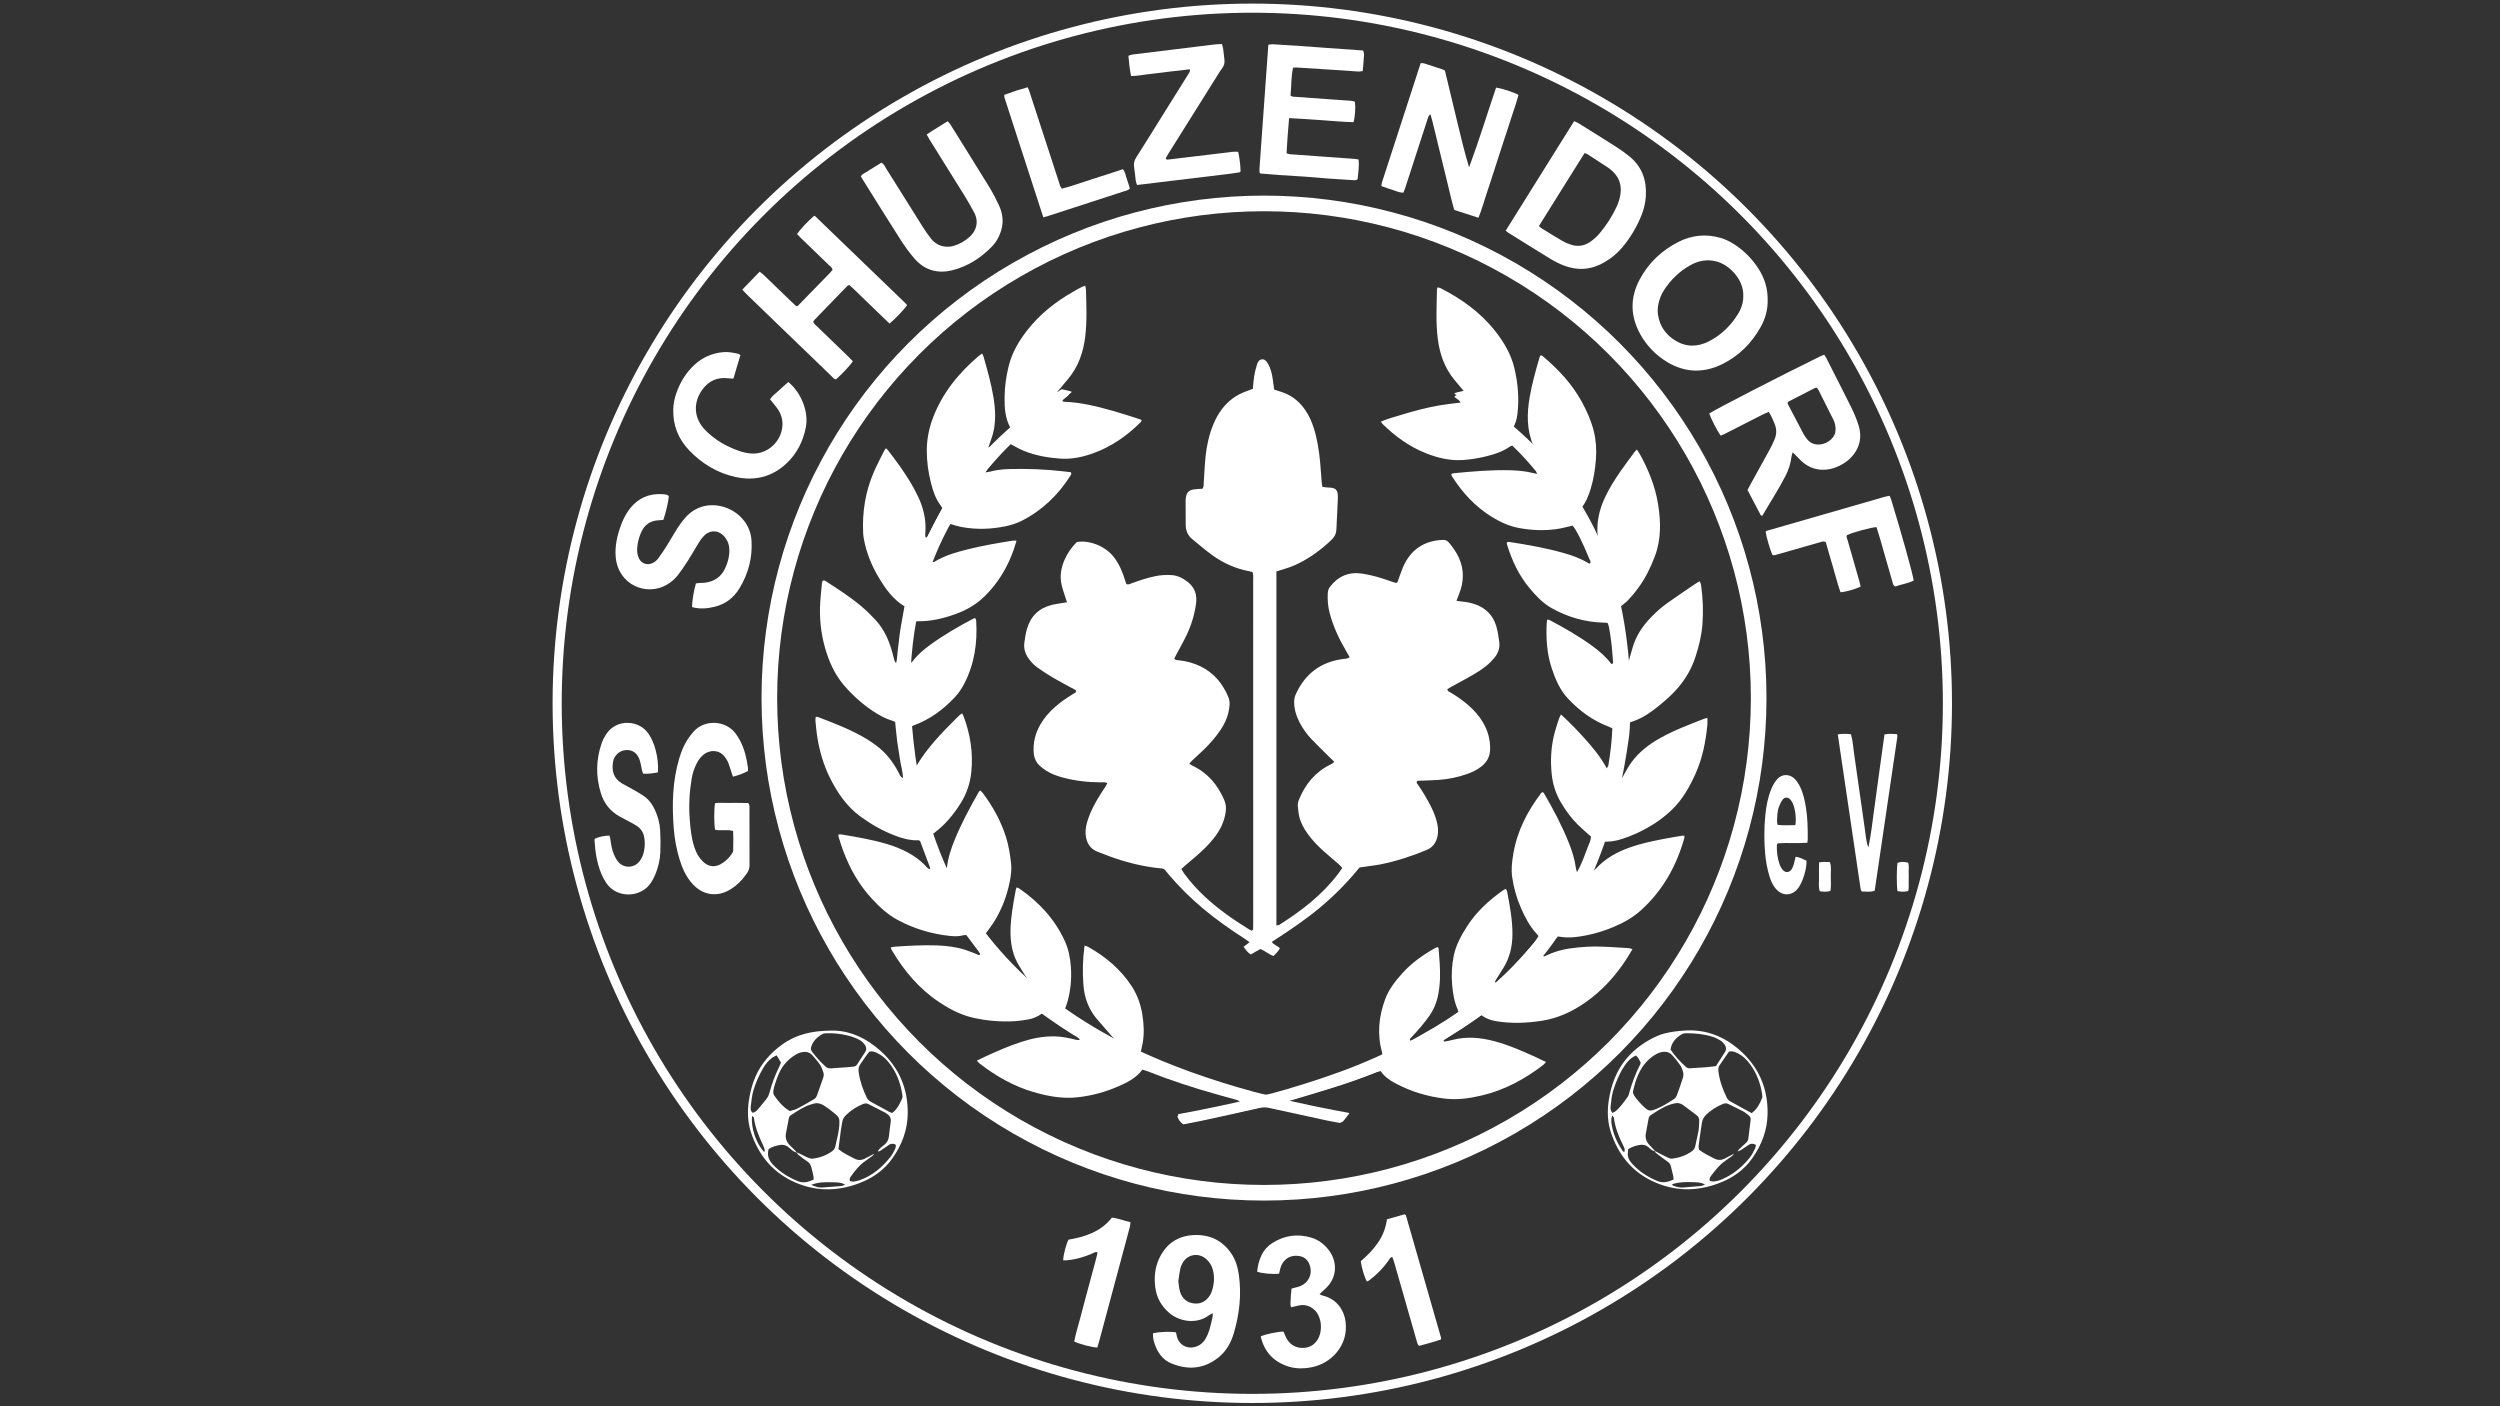 <svg xmlns:dc="http://purl.org/dc/elements/1.1/" xmlns:cc="http://creativecommons.org/ns#" xmlns:rdf="http://www.w3.org/1999/02/22-rdf-syntax-ns#" xmlns:svg="http://www.w3.org/2000/svg" xmlns="http://www.w3.org/2000/svg" viewBox="0 0 2560 1440" width="2560" height="1440" xml:space="preserve" id="sgs_logo_svg" version="1.1">
	<rect x="0" y="0" width="2560" height="1440" fill="#333333" stroke="none"/>
	<g transform="matrix(1.333, 0, 0, -1.333, 0, 1440)" id="g10">
		<g clip-path="url(#clipPath18)" id="g14">
			<circle cx="962" cy="540" r="534" stroke="#ffffff" stroke-width="7" fill="transparent" fill-opacity="1" id="outerRing"/>
			<circle cx="971" cy="544" r="380" stroke="#ffffff" stroke-width="12" fill="transparent" fill-opacity="1" id="inner Ring"/>
			<g transform="translate(505.452, 486.956)" id="g92_S">
           		<path id="path94" fill="#ffffff" stroke="none" d="m0,0 c -3.967,-0.763 -7.56,-1.273 -11.469,-0.985 -0.283,0.901 -0.616,1.758 -0.822,2.646 -0.612,2.64 -0.928,5.376 -1.806,7.921 -1.878,5.445 -5.763,7.989 -10.861,7.495 -4.833,-0.469 -8.796,-4.168 -9.615,-9.3 -1.071,-6.705 0.554,-12.433 6.707,-16.15 2.731,-1.65 5.617,-3.041 8.393,-4.62 2.637,-1.499 5.274,-3.009 7.819,-4.657 4.284,-2.776 7.26,-6.69 9.358,-11.299 2.274,-4.997 3.667,-10.27 3.978,-15.716 0.318,-5.577 0.33,-11.189 0.119,-16.772 -0.223,-5.944 -1.664,-11.7 -3.941,-17.2 -0.851,-2.056 -1.927,-4.045 -3.118,-5.928 -7.528,-11.904 -26.497,-12.631 -34.568,-0.272 -1.477,2.261 -2.779,4.687 -3.804,7.184 -3.316,8.079 -4.583,16.605 -5.103,25.265 -0.027,0.461 0.115,0.933 0.174,1.367 3.289,1.524 7.074,2.355 11.288,2.439 0.211,-0.822 0.518,-1.692 0.651,-2.587 0.606,-4.116 1.165,-8.261 2.851,-12.094 0.888,-2.019 1.968,-4.071 3.418,-5.704 4.468,-5.033 12.206,-4.574 16.29,0.799 1.673,2.201 2.691,4.737 3.272,7.403 0.791,3.624 0.855,7.311 0.212,10.967 -0.672,3.828 -2.764,6.797 -6.016,8.867 -2.018,1.284 -4.169,2.36 -6.275,3.503 -2.106,1.143 -4.242,2.232 -6.345,3.383 -7.38,4.038 -12.255,10.119 -14.701,18.151 -3.894,12.787 -3.783,25.539 0.615,38.169 0.883,2.536 2.179,4.998 3.666,7.241 7.865,11.868 25.12,10.735 32.286,0.247 2.643,-3.87 4.375,-8.128 5.552,-12.663 C -0.382,11.653 0.345,6.166 0,0"/>
            </g>
			<g transform="translate(574.58, 487.984)" id="g84_G">
           		<path id="path86" fill="#ffffff" stroke="none" d="m0,0 c -3.666,-1.986 -7.374,-3.273 -11.523,-4.35 -0.367,1.042 -0.68,1.886 -0.961,2.739 -0.901,2.725 -1.654,5.508 -2.733,8.16 -0.652,1.601 -1.686,3.087 -2.748,4.472 -4.428,5.779 -11.596,5.086 -15.818,1.841 -2.454,-1.886 -4.225,-4.346 -5.628,-7.08 -1.915,-3.728 -3.183,-7.698 -3.864,-11.803 -1.734,-10.45 -2.298,-20.956 -1.419,-31.547 0.556,-6.705 1.154,-13.372 3.183,-19.832 1.109,-3.534 2.476,-6.961 4.815,-9.85 1.287,-1.589 2.801,-3.124 4.512,-4.215 3.514,-2.239 7.291,-2.133 10.955,-0.224 3.768,1.963 6.709,4.876 9.034,8.402 0.422,0.641 0.804,1.447 0.827,2.189 0.156,4.941 0.153,9.883 -0.008,14.986 -4.726,1.443 -9.437,0.01 -13.84,0.98 -0.89,3.827 -0.942,15.844 -0.074,20.361 2.716,0.581 5.584,0.212 8.416,0.274 2.878,0.062 5.758,0.028 8.638,0.009 2.852,-0.018 5.705,-0.069 8.405,-0.103 1.357,-1.652 0.978,-3.312 0.985,-4.856 0.036,-8.958 0.019,-17.916 0.018,-26.874 0,-5.279 -0.06,-10.558 0.022,-15.836 0.037,-2.346 -0.602,-4.368 -1.913,-6.289 -3.475,-5.091 -7.704,-9.408 -12.983,-12.605 -9.943,-6.021 -20.821,-4.446 -28.708,4.105 -5.109,5.539 -8.071,12.25 -10.224,19.342 -2.377,7.83 -3.785,15.87 -4.41,24.017 -1.378,17.965 -0.934,35.805 4.242,53.256 1.553,5.234 3.576,10.275 6.6,14.843 1.318,1.992 2.798,3.899 4.373,5.696 8.398,9.577 24.657,8.947 32.385,-1.469 1.327,-1.789 2.525,-3.704 3.545,-5.684 C -2.561,16.576 -0.93,9.585 -0.013,2.405 0.085,1.636 0,0.843 0,0"/>
            </g>
			<g transform="translate(531.733, 613.881)" id="g60_S">
           		<path id="path62" fill="#ffffff" stroke="none" d="m0,0 c -0.268,3.543 1.209,12.838 2.893,18.238 0.96,0.107 2.029,0.259 3.103,0.335 0.956,0.068 1.923,0 2.877,0.083 7.641,0.658 13.295,4.278 16.527,11.33 2.019,4.403 3.234,9.028 3.164,13.917 -0.054,3.813 -1.282,7.235 -3.74,10.148 C 20.366,59.332 13.685,59.586 8.901,54.595 7.474,53.107 6.235,51.392 5.145,49.636 2.193,44.882 -0.538,39.989 -3.54,35.269 c -2.313,-3.637 -4.789,-7.185 -7.407,-10.61 -2.241,-2.932 -5.015,-5.348 -8.222,-7.266 -15.815,-9.463 -37.654,-0.352 -39.577,20.981 -0.763,8.467 1.111,16.538 3.984,24.42 1.483,4.07 3.353,7.957 5.885,11.495 6.62,9.25 15.613,13.354 26.932,12.404 1.438,-0.12 2.862,-0.285 3.981,-1.307 -0.083,-3.389 -2.112,-12.354 -4.182,-18.375 -1.123,-0.094 -2.362,-0.241 -3.605,-0.295 -6.397,-0.281 -10.82,-3.385 -13.425,-9.212 -1.784,-3.99 -2.873,-8.148 -3.095,-12.501 -0.131,-2.57 0.173,-5.122 1.312,-7.489 1.974,-4.1 6.354,-5.596 10.509,-3.684 1.96,0.902 3.471,2.326 4.681,4.016 2.139,2.988 4.21,6.032 6.156,9.147 2.796,4.475 5.383,9.081 8.202,13.541 1.534,2.427 3.276,4.738 5.075,6.981 12.698,15.83 32.276,11.928 42.242,3.032 5.869,-5.239 9.267,-11.791 9.698,-19.699 C 46.322,37.676 43.06,25.456 36.194,14.256 31.843,7.159 25.578,2.344 17.417,0.31 11.643,-1.129 5.808,-1.641 0,0"/>
            </g>
            <g transform="translate(605.582, 786.828)" id="g88_C">
           		<path id="path90" fill="#ffffff" stroke="none" d="m0,0 C 10.667,-8.939 15.632,-23.69 13.451,-34.845 11.358,-45.551 6.665,-54.87 -1.183,-62.337 c -11.154,-10.614 -24.646,-13.906 -39.511,-10.615 -13.946,3.088 -25.797,10.274 -35.606,20.6 -8.294,8.732 -12.428,19.245 -12.083,31.381 0.123,4.348 0.984,8.566 2.446,12.665 2.949,8.271 7.397,15.588 13.893,21.555 6.214,5.709 13.584,8.914 21.979,9.675 3.859,0.349 7.642,-0.421 11.401,-1.184 0.578,-0.117 1.086,-0.574 1.878,-1.013 -1.792,-6.027 -3.559,-11.967 -5.401,-18.159 -1.452,0.096 -2.686,0.114 -3.904,0.268 -8.411,1.064 -15.099,-1.958 -19.987,-8.747 -7.309,-10.149 -6.498,-22.051 2.258,-31.047 7.736,-7.948 17.238,-13.146 27.729,-16.563 1.811,-0.59 3.721,-0.924 5.61,-1.219 13.706,-2.138 25.6,8.819 26,21.899 0.141,4.601 -1.328,8.847 -4.028,12.58 -1.68,2.322 -3.568,4.494 -5.523,6.933 1.716,2.848 4.609,4.649 6.964,6.946 C -4.789,-4.158 -2.345,-2.104 0,0"/>
            </g>
			<g transform="translate(570.206, 857.775)" id="g52_H">
           		<path id="path54" fill="#ffffff" stroke="none" d="m0,0 c 4.535,4.685 8.855,9.148 13.35,13.792 1.007,-0.78 1.918,-1.363 2.683,-2.098 7.037,-6.76 14.045,-13.551 21.071,-20.323 1.482,-1.428 3.001,-2.815 4.246,-3.98 0.637,0 0.797,-0.026 0.944,0.007 0.153,0.035 0.328,0.093 0.432,0.2 8.156,8.354 16.309,16.71 24.45,25.078 0.774,0.796 1.466,1.672 2.155,2.463 -0.283,1.912 -1.788,2.74 -2.893,3.815 -7.107,6.918 -14.266,13.784 -21.397,20.678 -1.023,0.989 -1.985,2.04 -2.94,3.026 1.808,3.031 8.482,10.159 13.053,13.995 0.138,0 0.306,0.033 0.453,-0.009 0.148,-0.043 0.295,-0.138 0.407,-0.247 22.692,-21.868 45.38,-43.74 68.066,-65.614 0.691,-0.666 1.37,-1.346 2.014,-2.056 0.201,-0.222 0.27,-0.564 0.399,-0.851 -1.926,-2.909 -9.6,-10.958 -13.362,-13.948 -3.408,3.272 -6.856,6.573 -10.292,9.885 -3.456,3.331 -6.883,6.691 -10.355,10.004 C 89.037,-2.894 85.712,0.533 82.141,3.606 81.41,3.197 80.922,3.05 80.612,2.73 72.249,-5.872 63.901,-14.489 55.566,-23.118 c -0.43,-0.446 -0.719,-1.029 -1.119,-1.613 0.764,-1.741 2.237,-2.769 3.465,-3.963 7.802,-7.581 15.649,-15.115 23.468,-22.679 1.245,-1.204 2.422,-2.477 3.577,-3.663 -2.111,-3.192 -8.015,-9.498 -12.884,-13.831 -1.681,-0.101 -2.419,1.341 -3.399,2.283 -13.261,12.751 -26.489,25.537 -39.723,38.317 -8.63,8.335 -17.262,16.668 -25.88,25.016 C 2.067,-2.279 1.147,-1.219 0,0"/>
            </g>
            <g transform="translate(711.864, 976.929)" id="g72_U">
           		<path id="path74" fill="#ffffff" stroke="none" d="m0,0 c 5.292,3.6 10.651,6.707 16.101,10.202 0.775,-0.871 1.489,-1.477 1.961,-2.234 10.075,-16.144 20.19,-32.263 30.133,-48.489 2.749,-4.486 5.17,-9.204 7.383,-13.982 2.914,-6.292 3.664,-12.896 1.512,-19.629 -1.382,-4.321 -3.493,-8.329 -6.623,-11.58 -8.592,-8.924 -18.762,-15.576 -30.821,-18.568 -11.258,-2.793 -21.345,0.058 -29.069,9.027 -3.847,4.468 -7.365,9.281 -10.543,14.25 -9.993,15.627 -19.756,31.401 -29.601,47.123 -0.336,0.537 -0.595,1.123 -0.977,1.853 1.132,1.857 3.22,2.456 4.871,3.586 1.846,1.264 3.775,2.406 5.676,3.588 1.749,1.088 3.508,2.159 5.282,3.249 2.115,-1.292 2.833,-3.326 3.904,-5.028 9.285,-14.752 18.489,-29.554 27.784,-44.3 1.958,-3.107 4.031,-6.168 6.328,-9.028 3.646,-4.539 8.498,-6.642 14.355,-6.174 1.103,0.088 2.209,0.343 3.275,0.654 4.531,1.32 8.485,3.695 11.987,6.818 5.006,4.465 7.498,11.278 3.578,18.664 -2.322,4.375 -4.756,8.701 -7.36,12.912 -9,14.552 -18.101,29.042 -27.152,43.564 C 1.325,-2.464 0.757,-1.349 0,0"/>
            </g>
            <g transform="translate(801.458, 913.334)" id="g104_L">
           		<path id="path106" fill="#ffffff" stroke="none" d="m0,0 c -10.056,30.983 -19.962,61.499 -29.844,92.022 -0.183,0.568 -0.074,1.23 -0.111,2.077 5.857,2.201 11.724,4.103 17.918,5.796 0.453,-1.012 0.907,-1.82 1.189,-2.685 7.627,-23.383 15.231,-46.773 22.859,-70.155 0.534,-1.639 0.75,-3.435 2.28,-5.048 7.915,1.966 15.641,4.945 23.525,7.384 7.764,2.403 15.467,5.001 23.355,7.565 1.891,-2.301 2.098,-5.095 3.017,-7.572 0.881,-2.372 1.553,-4.822 2.326,-7.267 C 65.101,20.585 63.288,20.39 61.673,19.862 48.924,15.69 36.16,11.562 23.402,7.419 16.874,5.3 10.35,3.171 3.819,1.062 2.766,0.722 1.686,0.466 0,0"/>
            </g>
            <g transform="translate(868.863, 1021.857)" id="g76_Z">
           		<path id="path78" fill="#ffffff" stroke="none" d="m0,0 c -1.093,5.218 -1.543,10.258 -2.039,15.544 1.189,0.378 2.192,0.872 3.242,1.004 10.78,1.35 21.568,2.637 32.352,3.951 9.359,1.142 18.719,2.278 28.073,3.456 2.679,0.337 5.348,0.605 8.212,0.646 0.843,-2.694 1.193,-5.193 1.395,-7.718 0.202,-2.526 0.906,-5.18 0.373,-7.549 C 71.109,7.118 69.298,5.189 68.025,3.159 54.871,-17.832 41.706,-38.817 28.555,-59.81 c -0.743,-1.186 -1.397,-2.427 -2.01,-3.5 0.688,-1.182 1.542,-0.891 2.282,-0.804 9.839,1.159 19.677,2.333 29.512,3.521 6.504,0.786 13.001,1.629 19.509,2.377 1.39,0.16 2.815,0.024 4.443,0.024 1.109,-5.078 1.719,-10.089 1.843,-15.021 -0.254,-0.277 -0.353,-0.405 -0.472,-0.51 -0.114,-0.101 -0.24,-0.238 -0.376,-0.259 -2.21,-0.346 -4.415,-0.731 -6.634,-1 -23.918,-2.901 -47.838,-5.783 -72.051,-8.706 -0.357,1.124 -0.833,2.115 -0.974,3.152 -0.473,3.483 -0.689,7.006 -1.269,10.469 -0.478,2.858 0.109,5.228 1.686,7.677 5.537,8.599 10.882,17.322 16.302,25.997 7.791,12.47 15.589,24.936 23.37,37.413 0.732,1.173 1.77,2.257 1.539,4.157 C 40.088,4.599 35.037,4.061 29.992,3.461 25.077,2.875 20.18,2.11 15.255,1.637 10.228,1.153 5.256,0.007 0,0"/>
            </g>
			<g transform="translate(990.29, 989.52)" id="g56_E">
           		<path id="path58" fill="#ffffff" stroke="none" d="m0,0 c -0.899,-9.352 -1.451,-18.083 -1.963,-26.979 1.026,-0.312 1.746,-0.679 2.49,-0.735 8.61,-0.648 17.224,-1.243 25.836,-1.865 8.133,-0.587 16.266,-1.184 24.398,-1.792 0.777,-0.058 1.546,-0.221 2.556,-0.37 0.689,-5.205 -0.331,-10.204 -0.671,-15.085 -1.411,-1.275 -2.915,-0.836 -4.291,-0.76 -6.066,0.337 -12.129,0.731 -18.187,1.179 -5.898,0.436 -11.784,1.02 -17.683,1.436 -6.857,0.484 -13.724,0.82 -20.583,1.29 -4.756,0.327 -9.504,0.772 -13.967,1.14 -0.363,0.401 -0.494,0.501 -0.563,0.634 -0.072,0.138 -0.116,0.306 -0.119,0.462 -0.016,0.956 -0.083,1.917 -0.015,2.868 2.255,31.554 4.523,63.108 6.809,94.951 1.206,0.147 2.266,0.437 3.306,0.378 7.024,-0.4 14.046,-0.851 21.065,-1.332 6.7,-0.458 13.396,-0.982 20.094,-1.462 9.406,-0.674 18.813,-1.335 28.29,-2.006 1.377,-2.732 0.427,-5.452 0.396,-8.081 -0.03,-2.528 -0.447,-5.052 -0.714,-7.776 C 55.172,35.979 54.085,35.744 53.017,35.811 45.041,36.315 37.07,36.893 29.095,37.42 21.279,37.936 13.461,38.429 5.643,38.907 4.87,38.954 4.086,38.829 3.029,38.767 1.443,31.624 1.837,24.457 1.073,17.3 1.893,16.95 2.441,16.538 3.016,16.495 12.422,15.79 21.83,15.125 31.239,14.465 36.66,14.085 42.086,13.76 47.503,13.338 48.564,13.255 49.599,12.835 50.55,12.595 51.127,8.067 50.654,0.92 49.487,-3.107 41.301,-2.951 33.069,-2.062 24.818,-1.552 16.719,-1.052 8.63,-0.348 0,0"/>
            </g>
            <g transform="translate(1128.539, 951.723)" id="g40_N">
            	<path id="path42" fill="#ffffff" stroke="none" d="m0,0 C 7.571,20.319 13.838,40.917 20.74,61.227 25.046,60.703 34.32,57.709 37.94,55.682 36.394,49.413 34.031,43.322 32.106,37.104 30.121,30.689 27.925,24.34 25.846,17.954 23.817,11.721 21.827,5.474 19.805,-0.762 17.734,-7.149 15.712,-13.552 13.546,-19.907 11.443,-26.074 9.833,-32.42 7.183,-38.741 c -6.333,2.052 -12.369,4.009 -18.606,6.03 -2.298,8.094 -4.065,16.196 -6.055,24.239 -2.034,8.222 -3.982,16.465 -6.033,24.682 -2,8.02 -3.749,16.108 -6.129,24.523 -1.59,-1.081 -1.821,-2.316 -2.182,-3.423 -3.22,-9.88 -6.419,-19.766 -9.625,-29.651 -2.564,-7.905 -5.121,-15.813 -7.699,-23.713 -0.343,-1.049 -0.789,-2.065 -1.279,-3.336 -3.187,-0.218 -5.88,1.357 -8.714,2.179 -2.735,0.793 -5.397,1.839 -8.208,2.814 0.13,1.063 0.102,1.87 0.336,2.591 9.902,30.55 19.828,61.093 29.817,91.838 1.014,-0.046 1.818,0.08 2.513,-0.14 4.723,-1.492 9.427,-3.047 14.128,-4.608 0.594,-0.197 1.139,-0.542 1.992,-0.957 2.949,-12.305 5.873,-24.74 8.917,-37.146 C -6.61,24.813 -3.793,12.389 0,0"/>
            </g>
            <g transform="translate(1182.194, 906.644)" id="g48_D">
           		<path id="path50" fill="#ffffff" stroke="none" d="m0,0 c 0.81,-0.732 1.221,-1.233 1.742,-1.555 5.302,-3.274 10.574,-6.601 15.96,-9.731 2.19,-1.273 4.568,-2.326 6.985,-3.083 4.971,-1.557 9.769,-1.056 14.209,1.892 2.954,1.962 5.563,4.298 7.844,7.001 5.183,6.143 9.439,12.889 12.879,20.141 0.886,1.867 1.609,3.839 2.168,5.83 2.581,9.191 0.703,17.067 -7.053,23.126 -0.504,0.394 -0.987,0.821 -1.52,1.17 -5.348,3.5 -10.699,6.996 -16.07,10.46 -0.508,0.328 -1.163,0.428 -2.111,0.761 C 23.343,37.456 11.796,18.895 0,0 m -25.54,-3.594 c 17.56,28.201 35.007,56.067 52.583,84.169 1.224,-0.571 2.25,-0.928 3.149,-1.488 C 39.956,73.002 49.738,66.944 59.43,60.745 62.922,58.512 66.316,56.08 69.531,53.463 79.245,45.56 82.891,35.034 82.124,22.825 81.813,17.87 80.681,13.042 78.832,8.39 75.198,-0.752 70.209,-9.079 63.881,-16.592 c -3.736,-4.437 -8.189,-8.059 -13.178,-11.03 -9.991,-5.951 -20.469,-6.91 -31.303,-2.812 -3.566,1.349 -7.045,3.073 -10.305,5.052 -10.927,6.632 -21.739,13.455 -32.589,20.215 -0.53,0.331 -0.999,0.762 -2.046,1.573"/>
            </g>
            <g transform="translate(1339.182, 853.024)" id="g44_O">
            	<path id="path46" fill="#ffffff" stroke="none" d="m0,0 c 0.4,12.922 -11.288,24.328 -21.362,26.604 -6.949,1.571 -13.358,0.258 -19.392,-3.13 -8.222,-4.617 -14.861,-11.003 -20.016,-18.896 -1.042,-1.596 -1.963,-3.309 -2.673,-5.075 -1.808,-4.5 -2.786,-9.143 -2.068,-14.048 1.265,-8.636 5.816,-15.154 13.075,-19.696 8.453,-5.289 17.343,-5.165 26.033,-0.71 9.749,4.998 17.289,12.488 22.898,21.904 0.407,0.685 0.758,1.407 1.091,2.131 C -0.787,-7.384 0.119,-3.692 0,0 M 18.728,-3.434 C 18.844,-10.528 16.983,-17.45 13.431,-23.827 6.4,-36.446 -3.476,-46.35 -16.498,-52.648 c -15.366,-7.431 -30.398,-6.169 -44.543,3.422 -7.375,5 -13.368,11.452 -17.788,19.197 -7.993,14.006 -8.335,28.397 -0.772,42.58 6.797,12.747 16.994,22.41 29.864,28.913 10.194,5.15 21.036,6.265 32.162,3.07 4.032,-1.158 7.735,-3.015 11.207,-5.327 C 0.78,34.449 6.701,28.436 11.4,21.267 16.246,13.871 18.882,5.764 18.728,-3.434"/>
            </g>
            <g transform="translate(1373.224, 770.915)" id="g36_R">
				<path id="path38" fill="#ffffff" stroke="none" d="m0,0 c 0.122,-0.504 0.145,-1.001 0.354,-1.4 3.914,-7.493 7.829,-14.986 11.802,-22.447 0.746,-1.4 1.66,-2.734 2.646,-3.979 2.708,-3.415 6.294,-4.754 10.594,-4.188 3.108,0.41 5.772,1.794 8.06,3.891 2.226,2.038 3.388,4.554 3.403,7.628 0.012,2.61 -0.495,5.045 -1.675,7.383 -3.809,7.549 -7.562,15.125 -11.362,22.678 -0.346,0.689 -0.868,1.291 -1.298,1.918 -0.631,-0.069 -1.16,0.008 -1.55,-0.19 C 14.292,7.898 7.623,4.476 0.967,1.028 0.585,0.83 0.339,0.371 0,0 m 3.885,-38.153 c -0.383,-1.317 -0.766,-2.175 -0.87,-3.066 -0.614,-5.303 -2.201,-10.285 -4.636,-15.031 -5.403,-10.531 -11.905,-20.406 -17.771,-30.537 -0.604,0.12 -1.073,0.084 -1.16,0.249 -3.439,6.478 -6.843,12.975 -10.247,19.461 0.862,1.648 1.569,3.066 2.334,4.452 5.021,9.093 10.082,18.164 15.064,27.279 1.223,2.238 2.253,4.586 3.278,6.925 1.751,3.997 1.839,8.042 0.185,12.113 -1.255,3.091 -2.537,6.161 -4.531,9.23 -1.517,-0.638 -2.836,-1.101 -4.072,-1.727 -9.975,-5.056 -19.932,-10.147 -29.901,-15.213 -0.965,-0.491 -1.977,-0.888 -2.909,-1.302 -2.389,3.026 -7.603,13.173 -8.808,17.031 3.847,2.758 53.045,28.117 85.148,43.873 0.982,0.481 2.031,0.825 3.191,1.29 0.583,-0.958 1.127,-1.733 1.551,-2.568 6.513,-12.823 13.092,-25.614 19.461,-38.507 2.045,-4.139 3.783,-8.471 5.219,-12.859 4.464,-13.644 -2.623,-23.98 -11.103,-29.449 -4.219,-2.722 -8.86,-4.471 -13.878,-4.909 -6.495,-0.566 -12.36,1.277 -17.41,5.379 -2.096,1.703 -3.896,3.771 -5.834,5.67 -0.65,0.637 -1.311,1.263 -2.301,2.216"/>
            </g>
            <g transform="translate(1429.33, 629.671)" id="g96_F">
           		<path id="path98" fill="#ffffff" stroke="none" d="m0,0 c -3.961,-1.985 -11.715,-4.183 -15.481,-4.359 -2.325,6.348 -3.836,13.04 -5.825,19.579 -1.947,6.402 -3.722,12.856 -5.479,18.964 -1.722,0.9 -2.904,0.308 -4.124,-0.042 -10.9,-3.13 -21.805,-6.243 -32.71,-9.358 -1.36,-0.388 -2.693,-1.038 -4.15,-0.512 -1.675,3.555 -4.709,13.967 -5.19,17.791 0.075,0.135 0.132,0.285 0.229,0.403 0.1,0.121 0.222,0.267 0.362,0.307 30.232,8.721 60.465,17.437 90.703,26.136 1.205,0.346 2.457,0.528 3.887,0.829 0.41,-0.932 0.878,-1.76 1.15,-2.649 C 31.622,40.163 40.212,9.284 40.74,4.601 36.215,2.298 31.102,1.722 26.659,0.093 24.831,0.854 24.821,2.264 24.48,3.449 21.34,14.35 18.234,25.262 15.092,36.162 14.168,39.367 13.16,42.546 12.22,45.64 8.744,45.673 -5.854,41.692 -10.484,39.536 -11.253,38.052 -10.309,36.724 -9.941,35.41 -7.007,24.949 -3.972,14.517 -0.986,4.071 -0.598,2.711 -0.317,1.321 0,0"/>
            </g>
            <g transform="translate(1379.188, 446.42)" id="g120_e">
           		<path id="path122" fill="#ffffff" stroke="none" d="m0,0 c 0.885,5.58 -0.212,13.401 -2.287,17.314 -0.442,0.834 -0.979,1.65 -1.613,2.344 -1.74,1.907 -4.207,2.037 -5.78,0.016 -1.239,-1.591 -2.153,-3.509 -2.879,-5.408 -1.382,-3.612 -1.372,-7.473 -1.528,-11.278 -0.037,-0.89 0.273,-1.795 0.44,-2.794 C -9.015,-0.317 -4.622,-0.07 0,0 m 9.176,-13.551 c -7.933,-0.577 -15.437,0.138 -22.61,-0.435 -0.437,-0.618 -0.765,-0.866 -0.773,-1.125 -0.149,-4.976 0.33,-9.883 1.947,-14.615 0.46,-1.345 1.091,-2.683 1.896,-3.85 2.408,-3.487 5.986,-3.311 7.947,0.388 0.664,1.253 1.057,2.665 1.456,4.039 0.442,1.522 0.749,3.082 1.168,4.853 3.198,-0.386 5.769,-1.889 8.386,-3.045 0.156,-6.367 -2.855,-16.221 -6.315,-20.886 -4.752,-6.409 -12.382,-6.613 -17.482,-0.438 -2.277,2.756 -3.67,6.013 -4.689,9.376 -1.668,5.507 -2.729,11.137 -3.271,16.896 -0.948,10.068 -0.868,20.107 0.096,30.155 0.674,7.027 2.038,13.895 4.787,20.436 1.12,2.665 2.516,5.15 4.508,7.294 3.676,3.958 9.18,3.79 12.859,0.411 2.043,-1.876 3.451,-4.175 4.629,-6.641 2.437,-5.101 3.561,-10.58 4.456,-16.1 1.283,-7.914 1.347,-15.912 1.354,-23.905 0,-0.766 -0.185,-1.532 -0.349,-2.808"/>
            </g>
            <g transform="translate(1397.405, 417.803)" id="g124_Punkt">
           		<path id="path126" fill="#ffffff" stroke="none" d="m0,0 c 1.568,0.164 2.496,0.329 3.426,0.344 1.573,0.024 3.149,-0.047 4.822,-0.08 1.442,-3.767 0.647,-7.442 0.744,-11.025 0.099,-3.63 0.267,-7.289 -0.224,-11.056 -2.76,-1.139 -5.398,-0.662 -8.228,-0.362 -1.197,3.577 -0.492,7.237 -0.6,10.824 C -0.17,-7.714 -0.032,-4.064 0,0"/>
            </g>
            <g transform="translate(1411.765, 516.139)" id="g116_V">
           		<path id="path118" fill="#ffffff" stroke="none" d="m0,0 c 3.693,0.555 6.821,0.51 10.122,0.095 1.477,-4.885 1.649,-9.843 2.378,-14.701 0.711,-4.741 1.354,-9.492 2.031,-14.238 0.7,-4.905 1.405,-9.809 2.107,-14.713 0.702,-4.905 1.41,-9.809 2.105,-14.715 0.673,-4.748 1.269,-9.508 2.014,-14.244 0.759,-4.817 0.914,-9.753 2.743,-14.429 2.021,9.572 3.075,19.239 4.407,28.862 1.336,9.652 2.614,19.313 3.94,28.967 1.323,9.629 2.673,19.254 4.037,29.062 3.398,0.721 6.495,0.435 9.603,0.22 0.164,-0.804 0.39,-1.272 0.328,-1.697 -5.798,-39.502 -11.617,-79 -17.447,-118.582 -3.493,-1.305 -6.776,-0.527 -10.024,-0.577 -0.363,0.902 -0.724,1.465 -0.813,2.069 C 11.702,-79.274 5.894,-39.924 0,0"/>
            </g>
            <g transform="translate(1457.621, 395.733)" id="g128_Punkt">
           		<path id="path130" fill="#ffffff" stroke="none" d="m0,0 c -0.754,5.149 -0.67,18.171 0.073,21.723 3.385,0.93 3.771,0.94 8.147,0.135 C 9.002,19.691 8.534,17.299 8.607,14.973 8.686,12.425 8.657,9.872 8.616,7.322 8.578,4.965 8.844,2.58 8.29,0.105 5.492,-0.726 2.865,-0.564 0,0"/>
            </g>
            <g transform="translate(577.78, 223.039)" id="g68_Ball_links">
           		<path id="path70" fill="#ffffff" stroke="none" d="m0,0 c -1.154,-8.799 2.997,-21.022 9.287,-27.881 0.158,0.749 0.471,1.36 0.357,1.877 -0.237,1.071 -0.612,2.136 -1.087,3.128 C 5.245,-15.969 2.324,-8.939 1.335,-1.253 1.295,-0.937 0.753,-0.686 0,0 m 45.408,-52.897 c 3.312,-1.527 5.673,-2.304 8.257,-2.123 4.936,0.345 9.871,0.708 14.799,1.149 0.894,0.08 1.751,0.569 3.011,1.003 -3.239,1.982 -6.444,1.771 -9.527,1.875 -5.242,0.178 -10.511,0.302 -16.54,-1.904 M 18.784,46.515 C 17.232,45.696 16.342,45.339 15.579,44.803 12.518,42.655 10.294,39.746 8.414,36.573 5.232,31.203 2.761,25.471 0.978,19.532 -0.201,15.607 -0.507,11.408 -1.049,7.311 -1.273,5.619 -1.202,3.841 0.211,2.449 c 2.067,0.167 3.263,1.534 4.392,2.812 2.106,2.387 4.046,4.919 6.074,7.374 1.342,1.624 2.177,3.432 2.729,5.495 1.816,6.784 4.288,13.339 7.4,19.645 0.484,0.982 0.877,2.008 1.353,3.109 -0.749,1.315 -1.441,2.556 -2.159,3.781 -0.322,0.548 -0.698,1.065 -1.216,1.85 m 42.577,16.97 c -1.434,0 -2.871,0.053 -4.302,-0.019 -0.945,-0.048 -2.009,-0.039 -2.8,-0.464 -4.196,-2.259 -7.484,-5.363 -8.925,-10.106 -0.416,-1.367 -0.144,-2.48 0.689,-3.567 3.112,-4.059 6.5,-7.86 10.257,-11.338 1.261,-1.167 2.605,-1.617 4.335,-1.465 4.128,0.363 8.272,0.55 12.407,0.844 1.589,0.113 3.171,0.331 4.758,0.486 1.17,0.114 2.128,0.545 2.794,1.579 2.069,3.217 4.178,6.408 6.247,9.625 1.173,1.822 1,3.775 -0.145,5.413 -0.978,1.399 -2.261,2.762 -3.719,3.605 -2.183,1.261 -4.573,2.267 -6.992,2.996 -4.744,1.43 -9.635,2.16 -14.604,2.411 M 107.699,2.303 c 3.818,2.93 5.821,7.076 7.614,11.339 0.288,0.683 0.236,1.584 0.121,2.351 -1.423,9.497 -4.747,18.198 -10.949,25.653 -2.377,2.857 -5.205,5.19 -8.604,6.744 -1.734,0.793 -3.51,1.576 -5.777,1.003 -2.542,-3.023 -4.816,-6.475 -7.113,-9.92 -1.238,-1.857 -1.457,-3.75 -1.152,-5.913 0.968,-6.878 3.26,-13.307 6.245,-19.531 0.729,-1.518 1.883,-2.502 3.336,-3.285 4.777,-2.575 9.517,-5.22 14.288,-7.807 0.54,-0.292 1.188,-0.385 1.991,-0.634 m -78.818,1.42 c 2.051,0.638 4.009,0.95 5.674,1.821 4.523,2.366 8.959,4.907 13.337,7.532 0.857,0.514 1.531,1.633 1.895,2.619 1.663,4.495 3.167,9.048 4.768,13.567 0.5,1.413 0.648,2.842 0.14,4.227 -0.711,1.936 -1.312,3.995 -2.447,5.672 -1.784,2.637 -3.892,5.072 -6.016,7.457 -1.949,2.188 -4.574,2.901 -7.416,2.451 C 37.418,48.848 35.982,48.421 34.737,47.76 28.623,44.514 24.018,39.712 21.01,33.505 c -1.389,-2.864 -2.384,-5.93 -3.411,-8.954 -0.613,-1.806 -1.095,-3.689 -1.337,-5.576 -0.131,-1.022 0.068,-2.326 0.629,-3.158 3.143,-4.658 6.773,-8.879 11.99,-12.094 m 5.198,-31.698 c 0.865,-0.351 1.752,-0.658 2.591,-1.063 2.156,-1.04 4.246,-2.231 6.452,-3.147 1.131,-0.47 2.499,-0.806 3.682,-0.641 5.286,0.738 10.226,2.485 14.598,5.652 1.35,0.978 2.229,2.184 2.55,3.885 0.502,2.666 1.221,5.292 1.773,7.95 0.782,3.757 1.454,7.525 1.313,11.401 -0.062,1.694 -0.537,3.03 -1.84,4.208 C 61.984,3.172 58.584,5.788 54.915,8.101 52.442,9.659 49.956,10.187 47.169,9.372 46.405,9.148 45.628,8.962 44.87,8.721 39.306,6.956 34.59,3.626 29.746,0.53 c -1.039,-0.665 -1.444,-1.701 -1.66,-2.805 -0.703,-3.602 -1.264,-7.235 -2.045,-10.819 -0.833,-3.824 0.401,-6.915 3.019,-9.593 1.227,-1.255 2.55,-2.417 3.782,-3.667 0.532,-0.539 0.945,-1.196 1.414,-1.803 -2.65,0.491 -4.365,2.548 -6.286,4.09 -2.25,1.805 -4.561,2.159 -7.145,1.654 -2.956,-0.577 -5.814,-1.49 -8.143,-3.023 -1.53,-5.317 0.437,-9.165 3.951,-12.679 5.389,-5.387 11.643,-9.298 18.7,-12.096 4.269,-1.693 8.003,-0.458 11.889,1.256 0.149,3.283 -1.003,6.117 -1.623,9.041 -0.482,2.272 -1.54,4.021 -3.653,5.29 -2.308,1.386 -4.394,3.154 -6.513,4.836 -0.571,0.454 -0.909,1.201 -1.354,1.813 m 62.45,0.706 c 1.176,2.366 3.44,3.695 5.317,5.34 1.947,1.705 2.952,3.695 3.248,6.163 0.437,3.647 0.722,7.321 1.348,10.935 0.513,2.962 -0.607,4.935 -2.955,6.471 -0.401,0.262 -0.753,0.609 -1.174,0.826 -4.398,2.257 -8.799,4.51 -13.216,6.73 -1.398,0.703 -2.82,0.382 -4.175,-0.185 -4.916,-2.056 -9.339,-4.861 -13.09,-8.686 -1.383,-1.411 -2.33,-3.004 -2.61,-4.997 -0.267,-1.896 -0.702,-3.769 -0.959,-5.667 -0.683,-5.043 -1.309,-10.095 -1.962,-15.178 3.811,-3.165 8.03,-5.054 12.108,-7.208 2.811,-1.485 5.468,-1.502 8.214,-0.074 2.399,1.246 4.787,2.514 7.18,3.773 -0.485,-0.588 -0.88,-1.292 -1.47,-1.741 -1.904,-1.447 -3.875,-2.807 -5.828,-4.189 -4.235,-2.999 -7.375,-7.024 -10.366,-11.169 -0.707,-0.979 -1.62,-2.022 -1.024,-3.784 0.696,-0.182 1.598,-0.664 2.447,-0.584 1.571,0.148 3.159,0.481 4.655,0.989 10.184,3.456 17.93,10.191 24.423,18.509 1.261,1.616 2.123,3.556 3.081,5.392 0.36,0.69 0.549,1.498 0.677,2.276 0.148,0.904 -0.318,1.559 -1.216,1.744 -1.442,0.297 -2.846,0.245 -4.116,-0.672 -1.293,-0.934 -2.564,-1.92 -3.946,-2.702 -1.488,-0.841 -2.634,-2.401 -4.591,-2.312 M 61.302,65.532 c 13.593,0.228 26.804,-5.827 38.162,-16.315 13.71,-12.66 20.2,-28.536 20.079,-47.05 -0.083,-12.847 -4.43,-24.366 -11.844,-34.851 -6.434,-9.099 -15.142,-15.078 -25.337,-18.975 -17.577,-6.719 -35.097,-6.482 -52.086,1.858 -15.263,7.492 -25.082,19.872 -30.715,35.815 -3.363,9.517 -3.384,19.118 -1.549,28.852 1.009,5.352 2.46,10.586 4.684,15.578 4.476,10.043 11.452,17.937 20.339,24.364 10.838,7.838 23.043,10.689 38.267,10.724"/>
            </g>
            <g transform="translate(854.162, 144.87)" id="g112_1">
           		<path id="path114" fill="#ffffff" stroke="none" d="m0,0 c 4.899,-0.472 9.301,-2.4 14.256,-3.463 -0.187,-1.425 -0.215,-2.669 -0.524,-3.839 -2.077,-7.879 -4.218,-15.74 -6.331,-23.61 -5.76,-21.457 -11.514,-42.916 -17.279,-64.372 -0.41,-1.527 -0.887,-3.036 -1.312,-4.484 -3.978,0.062 -13.756,2.627 -17.758,4.656 1.061,5.733 2.879,11.344 4.356,17.036 1.485,5.722 3.017,11.431 4.544,17.142 1.526,5.712 3.118,11.407 4.594,17.131 1.466,5.684 3.236,11.297 4.422,16.951 -1.533,0.993 -2.41,0.01 -3.361,-0.406 -6.635,-2.896 -13.482,-4.987 -20.74,-5.533 -0.754,-0.056 -1.515,-0.007 -2.268,-0.007 -0.064,3.7 2.102,12.075 4.048,15.893 C -20.575,-14.712 -8.551,-10.829 0,0"/>
            </g>
            <g transform="translate(905.17, 95.893)" id="g80_9">
           		<path id="path82" fill="#ffffff" stroke="none" d="m0,0 c 0.431,-2.674 0.555,-5.434 1.354,-7.982 1.69,-5.396 5.571,-8.543 11.213,-8.976 5.261,-0.404 9.2,2.104 11.895,6.563 0.572,0.947 1.024,1.995 1.365,3.05 1.703,5.269 2.124,10.624 0.772,16.036 -0.833,3.333 -2.541,6.187 -5.122,8.475 C 15.825,22.176 7.67,21.128 3.661,14.773 2.658,13.181 1.878,11.339 1.472,9.506 0.785,6.407 0.478,3.224 0,0 m -19.349,-39.735 c 5.396,1.065 13.539,1.334 17.537,0.613 0.269,-1.176 0.493,-2.423 0.842,-3.634 1.71,-5.952 7.419,-9.21 13.464,-7.664 3.75,0.959 6.636,3.183 8.506,6.528 1.16,2.075 2.15,4.297 2.842,6.567 1.022,3.354 1.741,6.803 2.518,10.228 0.165,0.729 0.024,1.528 0.024,2.726 -1.143,-0.647 -2.001,-1.015 -2.726,-1.561 -9.792,-7.357 -22.99,-4.821 -30.629,1.75 -6.042,5.198 -9.748,11.688 -10.742,19.709 -0.945,7.628 -0.284,15.036 2.983,22.014 5.263,11.243 14.095,17.504 26.624,18.078 12.102,0.553 21.814,-3.986 28.735,-14.061 3.423,-4.982 5.056,-10.663 5.885,-16.561 2.125,-15.123 0.46,-29.965 -3.814,-44.531 -2.148,-7.322 -5.711,-13.915 -11.786,-18.803 -11.194,-9.008 -23.514,-9.946 -36.462,-4.536 -5.373,2.245 -9.095,6.467 -11.385,11.797 -1.508,3.51 -2.85,7.125 -2.416,11.341"/>
            </g>
            <g transform="translate(982.585, 101.817)" id="g100_3">
           		<path id="path102" fill="#ffffff" stroke="none" d="m0,0 c -5.255,-0.522 -13.1,0.201 -16.83,1.532 0.321,4.301 1.392,8.423 3.206,12.372 1.857,4.043 4.693,7.275 8.396,9.632 9.286,5.913 19.302,7.324 29.857,4.206 5.7,-1.685 10.235,-5.183 13.771,-9.923 5.996,-8.042 6.574,-19.564 -1.552,-28.091 -1.736,-1.821 -3.676,-3.449 -5.78,-5.406 1.511,-1.181 3.156,-1.197 4.561,-1.691 6.76,-2.377 11.411,-6.906 13.979,-13.546 1.521,-3.935 1.869,-8.062 1.637,-12.259 C 50.528,-56.12 40.283,-68.819 25.067,-71.841 18.514,-73.142 12,-73.122 5.681,-70.806 c -10.723,3.93 -17.293,11.527 -19.785,22.669 3.965,1.783 13.352,3.734 17.503,3.646 0.656,-1.502 1.266,-3.135 2.061,-4.672 2.276,-4.403 5.771,-7.175 10.809,-7.734 8.474,-0.942 13.737,4.534 15.247,10.895 1.053,4.433 0.809,8.932 -0.955,13.196 -2.916,7.048 -9.849,9.825 -15.479,8.378 -1.842,-0.474 -3.704,-0.874 -5.79,-1.362 -0.869,1.553 -0.48,3.136 -0.457,4.647 0.023,1.597 0.107,3.196 0.23,4.79 0.121,1.584 0.323,3.162 0.51,4.928 0.999,0.267 1.885,0.497 2.768,0.741 1.229,0.34 2.498,0.583 3.676,1.053 6.96,2.777 10.054,9.988 7.236,16.951 -1.499,3.704 -4.278,5.854 -8.304,6.335 C 6.981,14.607 2.386,9.597 0.943,4.057 0.586,2.686 0.299,1.296 0,0"/>
            </g>
            <g transform="translate(1106.88, 51.276)" id="g108_1">
           		<path id="path110" fill="#ffffff" stroke="none" d="m0,0 c -5.403,-1.914 -11.116,-3.3 -16.695,-4.888 -1.387,1.071 -1.54,2.537 -1.926,3.885 -4.84,16.902 -9.676,33.805 -14.511,50.708 -0.968,3.383 -1.907,6.773 -2.908,10.145 -0.353,1.191 -0.85,2.339 -1.268,3.469 -1.817,-0.114 -2.146,-1.572 -2.831,-2.547 -3.991,-5.676 -8.743,-10.605 -14.244,-14.822 -0.505,-0.388 -1.033,-0.755 -1.585,-1.072 -0.257,-0.149 -0.596,-0.155 -0.898,-0.226 -1.74,2.839 -3.823,9.658 -4.699,15.465 9.909,8.557 18.323,18.209 20.111,32.201 4.682,1.33 9.244,2.626 13.533,3.844 0.493,-0.32 0.633,-0.393 0.75,-0.493 0.122,-0.103 0.281,-0.214 0.321,-0.352 C -17.843,63.977 -8.844,32.634 0.139,1.287 0.219,1.009 0.079,0.668 0,0"/>
            </g>
            <g transform="translate(1238.382, 223.399)" id="g64_Ball_rechts">
           		<path id="path66" fill="#ffffff" stroke="none" d="m0,0 c -0.917,-3.066 -0.597,-5.533 -0.143,-7.974 1.329,-7.148 4.408,-13.564 8.393,-19.577 0.17,-0.257 0.715,-0.265 1.171,-0.418 0.767,1.882 -0.124,3.308 -0.808,4.677 -3.43,6.857 -6.28,13.894 -7.245,21.581 C 1.31,-1.252 0.71,-0.862 0,0 m 46.058,-52.879 c 0.474,-0.635 0.608,-1.02 0.846,-1.103 2.543,-0.883 5.091,-1.644 7.864,-1.371 4.416,0.435 8.849,0.692 13.264,1.132 1.043,0.104 2.044,0.64 3.4,1.088 -3.381,1.989 -6.771,1.74 -10.024,1.877 -5.06,0.214 -10.13,0.107 -15.35,-1.623 M 18.454,46.041 C 17.403,45.527 16.653,45.247 15.996,44.823 13.125,42.966 11.015,40.385 9.179,37.548 5.42,31.742 2.831,25.369 0.797,18.833 -0.373,15.074 -0.595,11.007 -1.103,7.06 -1.323,5.355 -1.224,3.593 0.232,1.976 c 0.9,0.455 1.832,0.728 2.51,1.302 3.811,3.228 6.573,7.358 9.484,11.346 0.448,0.613 0.602,1.461 0.813,2.222 2.136,7.7 4.876,15.167 8.528,22.288 0.209,0.408 0.25,0.902 0.418,1.539 -0.55,1.029 -1.096,2.173 -1.759,3.244 -0.407,0.657 -0.992,1.204 -1.772,2.124 m 26.47,4.581 c 3.305,-4.942 7.394,-9.368 11.911,-13.426 1.038,-0.932 2.237,-1.039 3.568,-0.94 3.975,0.295 7.959,0.46 11.932,0.777 2.514,0.2 5.013,0.581 7.493,0.878 2.393,3.731 4.633,7.214 6.861,10.705 1.273,1.994 1.046,4.04 -0.24,5.833 -0.906,1.264 -2.09,2.463 -3.408,3.265 -1.89,1.147 -3.945,2.132 -6.054,2.788 -6.444,2.005 -13.113,2.633 -19.831,2.674 -1.23,0.008 -2.657,-0.189 -3.662,-0.819 -4.295,-2.692 -7.808,-6.062 -8.57,-11.735 M 107.253,1.778 c 4.264,3.197 6.31,7.319 8.005,11.638 0.323,0.823 0.166,1.898 0.028,2.827 -1.236,8.353 -4.177,16.048 -9.122,22.917 -2.643,3.672 -5.843,6.775 -9.983,8.751 -1.866,0.891 -3.773,1.764 -6.41,1.112 -2.249,-3.277 -4.66,-6.829 -7.114,-10.351 -1.083,-1.554 -1.171,-3.213 -0.935,-5.026 0.919,-7.052 3.242,-13.654 6.392,-19.975 0.537,-1.077 1.487,-2.15 2.522,-2.742 5.391,-3.082 10.872,-6.009 16.617,-9.151 m -91.234,15.76 c 0.225,-0.528 0.5,-1.627 1.099,-2.506 2.44,-3.584 5.4,-6.703 8.636,-9.599 1.902,-1.703 3.846,-2.098 6.153,-1.201 0.745,0.289 1.505,0.538 2.247,0.833 4.932,1.965 9.327,4.9 13.753,7.756 0.846,0.545 1.488,1.663 1.854,2.653 1.658,4.498 3.271,9.017 4.703,13.59 0.407,1.3 0.446,2.881 0.122,4.203 -0.45,1.83 -1.138,3.719 -2.197,5.256 -1.898,2.755 -4.03,5.374 -6.287,7.847 -2.087,2.287 -4.862,2.941 -7.906,2.331 C 35.636,48.187 33.419,46.973 31.314,45.46 22.102,38.841 18.418,29.112 16.118,18.594 16.084,18.439 16.086,18.276 16.019,17.538 m 16.98,-44.871 c 1.114,-0.601 2.218,-1.223 3.346,-1.798 2.27,-1.159 4.519,-2.368 6.846,-3.401 0.98,-0.436 2.177,-0.787 3.205,-0.65 5.449,0.729 10.542,2.478 15.036,5.762 1.355,0.991 2.144,2.225 2.472,3.917 0.759,3.914 1.81,7.773 2.501,11.697 0.413,2.343 0.367,4.767 0.531,7.154 0.141,2.049 -0.464,3.737 -2.188,5.002 C 61.408,2.8 58.11,5.308 54.791,7.787 52.442,9.54 49.865,9.91 47.082,9.051 46.322,8.816 45.536,8.663 44.78,8.416 39.247,6.605 34.503,3.34 29.686,0.208 28.658,-0.46 28.235,-1.466 28.024,-2.585 c -0.711,-3.759 -1.35,-7.532 -2.097,-11.284 -0.685,-3.443 0.448,-6.272 2.731,-8.762 1.495,-1.631 3.002,-3.251 4.507,-4.881 -2.276,0.08 -3.688,1.809 -5.178,3.077 -2.201,1.875 -4.527,2.206 -7.143,1.72 -2.985,-0.555 -5.817,-1.552 -8.479,-3.147 -0.066,-0.85 -0.081,-1.646 -0.197,-2.427 -0.506,-3.438 0.847,-6.1 3.094,-8.637 5.415,-6.114 12.066,-10.303 19.524,-13.435 4.391,-1.843 8.319,-0.757 12.466,1.121 -0.11,1.107 -0.107,2.055 -0.311,2.956 -0.564,2.485 -1.229,4.947 -1.826,7.425 -0.353,1.471 -1.18,2.504 -2.437,3.376 -2.75,1.907 -5.412,3.943 -8.079,5.967 -0.728,0.553 -1.659,1.024 -1.6,2.183 m 60.686,-2.055 c -0.487,-0.587 -0.887,-1.29 -1.478,-1.741 -1.774,-1.353 -3.603,-2.634 -5.446,-3.893 -4.292,-2.932 -7.402,-6.983 -10.461,-11.068 -0.824,-1.1 -1.834,-2.261 -1.197,-4.232 0.914,-0.137 1.967,-0.488 2.989,-0.412 3.399,0.253 6.487,1.609 9.468,3.134 7.214,3.691 13.172,8.967 18.241,15.205 1.685,2.073 2.811,4.616 4.065,7.012 0.41,0.783 0.415,1.779 0.621,2.757 -2.032,1.177 -3.784,1.197 -5.539,0.011 -1.981,-1.338 -3.928,-2.73 -5.953,-3.999 -0.771,-0.483 -1.717,-0.687 -2.584,-1.018 0.448,0.622 0.817,1.325 1.359,1.848 1.609,1.552 3.265,3.058 4.945,4.533 0.998,0.877 1.754,1.875 1.923,3.209 0.623,4.908 1.227,9.818 1.822,14.73 0.169,1.398 -0.438,2.51 -1.495,3.343 -1.377,1.085 -2.718,2.279 -4.251,3.092 C 96.909,5.139 93,6.958 89.141,8.873 87.718,9.58 86.323,9.306 84.972,8.747 80.204,6.772 75.907,4.072 72.19,0.452 70.396,-1.294 69.327,-3.319 68.981,-5.796 68.297,-10.697 67.473,-15.58 66.86,-20.49 c -0.232,-1.864 -0.777,-3.779 -0.019,-5.835 3.445,-2.712 7.495,-4.592 11.448,-6.67 2.81,-1.476 5.445,-1.569 8.202,-0.142 2.402,1.243 4.797,2.499 7.194,3.749 M 57.474,65.325 C 72.806,65.847 86.038,60.54 97.479,50.653 112.55,37.627 119.835,20.978 119.457,1.1 c -0.238,-12.514 -4.539,-23.706 -11.698,-33.936 -6.492,-9.276 -15.36,-15.31 -25.719,-19.234 -17.428,-6.603 -34.794,-6.341 -51.643,1.881 -15.455,7.542 -25.366,20.037 -30.976,36.175 -2.969,8.542 -3.301,17.185 -1.9,26.019 1.838,11.578 5.742,22.253 13.326,31.384 6.462,7.781 14.515,13.446 23.651,17.596 4.393,1.995 9.162,2.807 13.901,3.528 2.996,0.456 6.048,0.553 9.075,0.812"/>
            </g>
            <g transform="translate(699.692, 521.928)" id="g236_aussen_Eichenlaub">
           		<path id="path238" fill="#ffffff" stroke="none" d="m0,0 c -0.092,-0.695 -0.304,-1.33 -0.237,-1.935 0.989,-8.89 2.007,-17.777 3.055,-26.66 0.05,-0.431 0.433,-0.823 0.739,-1.376 0.435,0.21 0.98,0.288 1.158,0.585 8.056,13.445 18.853,24.584 29.849,35.557 1.019,1.017 2.039,2.035 3.106,3.001 0.447,0.405 1.017,0.675 1.745,1.143 0.505,-1.053 0.971,-1.86 1.292,-2.721 5.035,-13.546 7.184,-27.477 5.79,-41.931 -0.846,-8.769 -3.522,-16.858 -8.192,-24.314 -5.568,-8.889 -12.169,-16.845 -20.685,-23.091 -0.505,-0.371 -0.954,-0.816 -1.367,-1.173 0.669,-4.617 3.732,-13.058 8.678,-23.911 0.507,-1.111 0.648,-2.517 2.189,-3.055 0.197,0.416 0.507,0.796 0.55,1.205 0.815,7.712 3.169,15.005 6.101,22.122 5.19,12.594 11.585,24.586 18.365,36.38 0.232,0.404 0.601,0.729 1.101,1.321 0.593,-0.533 1.251,-0.958 1.693,-1.546 7.946,-10.558 14.366,-21.934 18.275,-34.619 1.985,-6.441 3.048,-13.082 3.808,-19.758 0.548,-4.813 -0.11,-9.599 -1.053,-14.311 -2.121,-10.598 -5.903,-20.601 -11.497,-29.847 -2.222,-3.673 -4.961,-7.033 -7.738,-10.918 0.421,-0.697 0.955,-1.819 1.701,-2.776 7.386,-9.482 15.481,-18.327 24.165,-26.633 2.061,-1.97 3.981,-4.116 6.278,-5.675 1.052,0.65 0.609,1.199 0.295,1.708 -2.097,3.404 -4.248,6.774 -6.302,10.204 -4.214,7.038 -5.948,14.768 -6.252,22.884 -0.325,8.686 0.95,17.225 2.357,25.75 0.494,2.997 1.052,5.983 1.614,8.968 0.113,0.599 0.379,1.169 0.691,2.1 0.86,-0.384 1.592,-0.585 2.183,-0.992 15.035,-10.38 27.073,-23.361 34.785,-40.102 2.992,-6.497 4.271,-13.393 4.748,-20.452 0.586,-8.684 -0.214,-17.267 -2.466,-25.68 -0.655,-2.445 -1.636,-4.802 -2.437,-7.111 4.013,-4.104 22.21,-15.56 35.34,-22.269 0.777,-0.398 1.663,-0.581 2.497,-0.863 0.578,1.544 -0.521,1.981 -1.083,2.634 -3.967,4.601 -8.024,9.127 -11.948,13.764 -6.319,7.465 -9.54,16.275 -10.291,25.89 -0.784,10.05 -0.564,20.121 0.86,30.469 1.038,-0.364 1.962,-0.544 2.74,-0.982 13.584,-7.643 25.223,-17.368 33.738,-30.663 4.152,-6.483 6.588,-13.485 7.843,-20.952 1.225,-7.288 1.615,-14.638 0.391,-21.979 -0.444,-2.663 -1.147,-5.284 -1.737,-7.945 1.014,-1.668 2.835,-2.079 4.407,-2.726 9.755,-4.009 19.481,-8.1 29.344,-11.829 19.002,-7.184 38.421,-13.07 58.075,-18.201 2.271,-0.593 4.307,-0.541 6.549,0.063 27.819,7.493 55.07,16.623 81.493,28.148 2.019,0.881 4.188,1.562 5.865,3.185 -0.028,0.532 0.034,1.019 -0.088,1.454 -3.962,14.079 -2.698,27.897 2.376,41.414 2.85,7.593 7.848,13.907 13.226,19.86 7.151,7.916 15.753,14.006 25.016,19.202 0.657,0.368 1.412,0.562 2.055,0.812 0.339,-0.474 0.643,-0.704 0.664,-0.957 0.641,-7.65 1.294,-15.297 1.075,-22.991 -0.146,-5.137 -0.72,-10.21 -1.94,-15.197 -1.189,-4.859 -3.192,-9.364 -6.072,-13.483 -4.138,-5.917 -8.858,-11.342 -13.797,-16.59 -0.849,-0.903 -1.68,-1.824 -2.489,-2.703 0.875,-1.126 1.628,-0.688 2.282,-0.317 6.676,3.781 13.392,7.497 19.984,11.42 4.394,2.616 8.616,5.523 12.895,8.332 1.057,0.694 2.034,1.511 3.17,2.363 -0.095,0.659 -0.049,1.328 -0.293,1.865 -2.833,6.218 -3.843,12.868 -4.422,19.566 -0.636,7.356 -0.235,14.685 1.242,21.963 1.658,8.171 5.584,15.304 9.956,22.201 7.31,11.529 17.173,20.585 28.288,28.352 0.497,0.348 1.111,0.531 1.839,0.868 0.356,-0.696 0.776,-1.206 0.884,-1.774 2.091,-10.999 4.219,-21.998 4.138,-33.265 -0.067,-9.306 -2.141,-18.07 -7.148,-26.024 -1.874,-2.977 -3.764,-5.944 -5.62,-8.932 -0.303,-0.487 -0.468,-1.061 -0.875,-2.009 0.863,0.319 1.351,0.365 1.647,0.628 8.493,7.569 16.407,15.707 23.757,24.385 2.876,3.394 5.987,6.629 8.289,10.737 -0.656,0.78 -1.232,1.508 -1.852,2.196 -5.105,5.663 -8.562,12.33 -11.597,19.23 -3.364,7.65 -5.61,15.635 -6.809,23.913 -0.861,5.943 -0.116,11.804 0.849,17.652 2.881,17.471 10.699,32.701 21.274,46.667 0.275,0.363 0.707,0.608 1.155,0.983 0.381,-0.281 0.876,-0.469 1.084,-0.824 7.267,-12.439 13.986,-25.155 19.329,-38.557 2.436,-6.111 4.348,-12.369 5.231,-18.914 0.115,-0.86 0.44,-1.691 0.879,-3.319 3.751,6.691 5.949,13.168 8.379,19.528 1.007,2.634 2.439,5.219 2.277,7.946 -3.538,3.19 -6.975,6.052 -10.136,9.192 -5.015,4.984 -9.151,10.675 -12.755,16.759 -3.89,6.567 -6.258,13.625 -7.109,21.208 -1.262,11.246 -0.638,22.361 2.371,33.292 0.975,3.541 2.164,7.024 3.315,10.514 0.281,0.851 0.796,1.625 1.368,2.76 6.885,-6.279 13.068,-12.725 19.026,-19.381 5.943,-6.638 11.546,-13.553 16.178,-22.045 0.699,1.384 1.105,1.873 1.195,2.415 1.542,9.291 2.668,18.627 3.04,28.295 -1.022,0.491 -1.971,1.029 -2.979,1.417 -12.182,4.689 -22.427,12.165 -31.247,21.691 -6.014,6.494 -9.421,14.434 -12.194,22.644 -4.002,11.852 -4.643,24.119 -3.904,36.504 0.025,0.422 0.317,0.828 0.567,1.446 0.679,-0.218 1.293,-0.32 1.816,-0.596 11.474,-6.04 22.68,-12.523 33.156,-20.202 5.307,-3.89 10.184,-8.246 14.066,-13.448 1.364,0.118 1.325,1.011 1.266,1.758 -0.38,4.779 -0.709,9.565 -1.255,14.325 -0.474,4.126 -1.175,8.227 -1.862,12.324 -0.179,1.069 -0.679,2.084 -1.063,3.215 -1.239,0.076 -2.341,0.177 -3.445,0.207 -14.195,0.385 -27.397,4.29 -39.732,11.234 -6.677,3.758 -11.783,9.307 -16.634,15.059 -8.385,9.943 -13.723,21.514 -17.502,33.862 -0.132,0.433 -0.016,0.941 -0.016,1.605 0.615,0.079 1.243,0.303 1.822,0.212 14.222,-2.22 28.398,-4.688 42.259,-8.656 6.313,-1.807 12.488,-3.996 18.128,-7.466 0.391,-0.241 0.866,-0.354 1.313,-0.486 0.111,-0.033 0.269,0.092 0.437,0.157 0.748,1.364 -0.25,2.437 -0.708,3.557 -5.313,13.004 -9.971,22.195 -12.783,25.405 -4.104,-0.898 -8.098,-2.023 -12.169,-2.615 -9.733,-1.414 -19.437,-0.967 -29.118,0.818 -7.533,1.388 -14.277,4.526 -20.732,8.487 -12.818,7.865 -22.663,18.636 -30.671,31.216 -0.248,0.391 -0.335,0.884 -0.582,1.56 0.547,0.271 1.054,0.713 1.599,0.766 14.65,1.431 29.306,2.71 44.056,2.316 5.941,-0.158 11.803,-0.765 17.571,-2.21 0.729,-0.183 1.466,-0.331 2.724,-0.613 -0.448,1.078 -0.556,1.71 -0.911,2.138 -5.709,6.886 -11.662,13.546 -18.042,19.538 -0.656,-0.12 -1.036,-0.081 -1.267,-0.247 -6.105,-4.384 -13.111,-6.566 -20.3,-8.261 -5.296,-1.248 -10.664,-2.051 -16.101,-2.456 -10.14,-0.755 -19.685,1.564 -28.998,5.291 -12.684,5.076 -23.479,12.929 -33.143,22.453 -0.415,0.409 -0.683,0.966 -1.218,1.74 5.1,2.172 10.165,3.553 15.181,5.054 5.053,1.512 10.116,3.012 15.232,4.287 4.961,1.237 9.966,2.35 15.004,3.207 5.142,0.875 10.348,1.373 15.803,2.072 -1.019,2.408 -3.646,2.819 -4.813,4.673 2.153,1.719 3.476,2.092 8.441,2.29 -0.475,0.768 -0.792,1.44 -1.251,1.995 -2.34,2.839 -4.732,5.635 -7.079,8.468 -7.592,9.165 -11.332,19.878 -12.804,31.55 -1.59,12.606 -0.859,25.237 -0.629,37.865 0.008,0.447 0.255,0.891 0.494,1.678 0.762,-0.2 1.534,-0.263 2.173,-0.589 16.113,-8.246 30.62,-18.523 41.963,-32.89 6.819,-8.637 12.322,-17.891 14.874,-28.724 2.738,-11.623 3.732,-23.351 2.29,-35.234 -0.484,-3.993 -1.608,-7.806 -3.862,-11.449 2.197,-3.01 5.201,-5.139 7.839,-7.614 2.654,-2.489 5.103,-5.225 8.492,-7.86 0,1.252 0.181,1.893 -0.027,2.363 -5.397,12.222 -5.226,24.893 -3.01,37.702 1.802,10.416 4.672,20.578 7.653,30.706 0.131,0.444 0.448,0.833 0.733,1.347 0.444,-0.115 0.972,-0.098 1.276,-0.351 12.16,-10.095 22.822,-21.5 30.458,-35.464 3.92,-7.168 7.205,-14.63 9.164,-22.603 1.733,-7.053 2.144,-14.242 1.601,-21.448 -0.577,-7.66 -1.763,-15.238 -4.02,-22.619 -1.648,-5.387 -3.672,-10.571 -7.333,-14.967 -0.189,-0.228 -0.214,-0.593 -0.388,-1.112 3.983,-7.59 8.04,-15.32 12.057,-22.974 1.254,0.162 0.979,0.966 1.013,1.515 0.05,0.794 -0.033,1.598 -0.092,2.396 -0.727,9.815 1.41,19.06 5.473,27.945 3.342,7.308 7.635,14.054 12.187,20.632 3.458,4.997 7.135,9.842 10.737,14.737 0.457,0.622 1.054,1.141 1.811,1.947 0.833,-1.255 1.585,-2.233 2.175,-3.3 6.704,-12.119 11.886,-24.826 14.106,-38.557 2.194,-13.566 2.476,-27.064 -2.48,-40.234 -3.228,-8.579 -7.261,-16.735 -12.662,-24.146 -2.442,-3.35 -5.113,-6.568 -7.979,-9.56 -2.072,-2.164 -4.637,-3.855 -7.268,-5.988 0.804,-4.519 1.703,-9.211 2.459,-13.925 0.785,-4.893 1.478,-9.801 2.124,-14.714 0.618,-4.702 0.704,-9.475 1.658,-14.202 1.501,0.564 1.51,1.797 1.813,2.822 0.953,3.216 1.859,6.447 2.788,9.671 2.543,8.816 7.424,16.235 13.691,22.813 4.093,4.297 8.505,8.255 13.354,11.668 7.191,5.064 14.488,9.976 21.754,14.931 0.772,0.527 1.64,0.912 2.756,1.524 0.408,-1.08 0.886,-1.885 1.01,-2.741 1.47,-10.171 1.84,-20.4 1.047,-30.636 -0.657,-8.48 -2.718,-16.671 -5.354,-24.774 -3.869,-11.89 -10.671,-21.787 -19.686,-30.22 -4.194,-3.924 -8.652,-7.608 -13.261,-11.037 -5.665,-4.215 -11.858,-7.561 -18.917,-9.402 -0.426,-3.71 -0.822,-7.334 -1.264,-10.953 -0.445,-3.65 -0.888,-7.301 -1.419,-10.94 -0.508,-3.479 -1.138,-6.941 -1.692,-10.414 -0.567,-3.553 -1.743,-7.032 -1.775,-11.75 1.18,1.378 1.754,1.882 2.121,2.508 1.051,1.792 2.019,3.633 3.019,5.455 4.56,8.313 11.008,14.855 18.804,20.16 7.313,4.976 15.244,8.768 23.348,12.207 5.737,2.434 11.571,4.642 17.373,6.924 0.71,0.279 1.487,0.391 2.534,0.657 0,-2.015 0.145,-3.755 -0.023,-5.465 -1.243,-12.631 -3.656,-25.024 -8.785,-36.692 -4.587,-10.437 -10.135,-20.355 -18.445,-28.393 -8.135,-7.869 -17.604,-13.792 -27.88,-18.433 -3.199,-1.445 -6.499,-2.693 -9.825,-3.816 -2.413,-0.815 -4.918,-1.444 -7.431,-1.846 -2.348,-0.375 -4.762,-0.341 -7.418,-0.504 -1.725,-2.011 -2.021,-4.81 -3.046,-7.267 -0.984,-2.358 -1.86,-4.764 -2.688,-7.183 -0.846,-2.471 -2.405,-4.748 -2.507,-8.149 1.239,1.011 2.04,1.522 2.663,2.197 7.128,7.728 16.028,12.577 25.804,16.059 8.014,2.854 16.298,4.626 24.61,6.274 5.174,1.026 10.389,1.848 15.59,2.738 0.447,0.077 0.926,-0.028 1.683,-0.061 0,-0.626 0.13,-1.23 -0.018,-1.757 -6.068,-21.572 -16.645,-40.438 -33.424,-55.568 -6.135,-5.533 -13.258,-9.472 -20.811,-12.657 -9.628,-4.059 -19.636,-6.756 -30.039,-7.868 -2.219,-0.238 -4.477,-0.31 -6.707,-0.209 -2.216,0.1 -4.418,0.514 -6.59,0.785 -2.436,-2.266 -9.395,-11.591 -11.107,-14.867 0.663,-0.85 1.392,-0.415 2.087,-0.079 5.804,2.805 11.907,4.708 18.269,5.626 4.583,0.661 9.21,1.133 13.834,1.361 10.569,0.522 21.104,-0.458 31.644,-1.054 0.889,-0.05 1.757,-0.469 3.017,-0.826 -1.663,-2.742 -3.081,-5.228 -4.639,-7.623 -8.457,-12.999 -18.668,-24.313 -31.471,-33.237 -10.122,-7.056 -20.996,-12.161 -33.258,-14.097 -11.768,-1.859 -23.548,-2.301 -35.348,-0.359 -4.133,0.68 -8.023,2.049 -11.319,4.662 -9.86,-6.563 -19.52,-12.994 -29.125,-19.387 0.26,-1.111 1.005,-0.906 1.54,-0.81 1.728,0.311 3.455,0.657 5.151,1.105 10.832,2.862 21.551,1.913 32.219,-0.899 11.025,-2.906 21.406,-7.5 31.754,-12.171 2.615,-1.18 5.181,-2.467 8.105,-3.865 -0.816,-0.875 -1.356,-1.642 -2.066,-2.186 -14.371,-11.018 -29.984,-19.526 -47.783,-23.624 -8.931,-2.057 -17.91,-3.381 -27.109,-2.376 -13.832,1.512 -26.917,5.443 -39.173,12.048 -4.248,2.289 -8.117,5.084 -10.969,9.199 -1.209,-0.344 -2.308,-0.548 -3.321,-0.962 -21.765,-8.894 -44.385,-15.183 -66.834,-21.994 -0.115,-0.035 -0.196,-0.236 -0.259,-0.374 -0.063,-0.139 -0.084,-0.296 -0.211,-0.777 7.162,-2.181 14.563,-3.387 21.863,-4.943 7.285,-1.553 14.619,-2.879 22.232,-4.351 -1.056,-2.791 -2.626,-4.524 -4.397,-6.514 -3.401,0.627 -6.85,1.174 -10.258,1.907 -14.831,3.19 -29.658,6.398 -44.465,9.696 -2.577,0.575 -4.98,0.502 -7.551,-0.082 -14.482,-3.294 -28.988,-6.483 -43.501,-9.634 -4.987,-1.082 -10.02,-1.951 -14.928,-2.898 -2.946,2.467 -3.034,2.586 -4.57,6.282 5.172,1.708 10.595,2.11 15.832,3.319 5.446,1.257 10.967,2.183 16.418,3.414 5.256,1.187 10.623,1.98 16.372,3.989 -1.299,0.822 -1.979,1.489 -2.784,1.721 -4.759,1.371 -9.554,2.616 -14.324,3.952 -18.47,5.173 -36.694,11.092 -54.535,18.158 -1.169,0.462 -2.391,0.791 -3.732,1.229 -4.833,-6.535 -11.703,-9.948 -18.768,-13.007 -9.89,-4.282 -20.206,-7.054 -30.928,-8.269 -11.676,-1.323 -22.978,0.799 -34.081,4.042 -15.239,4.452 -28.784,12.234 -41.305,21.877 -0.725,0.558 -1.299,1.31 -2.164,2.199 2.159,1.055 4,1.994 5.875,2.864 9.141,4.238 18.355,8.306 27.948,11.437 8.558,2.793 17.267,4.603 26.358,4.355 5.33,-0.145 10.459,-1.24 15.582,-2.504 1.045,-0.257 2.065,-0.67 3.489,0.163 -2.203,2.249 -4.92,3.292 -7.247,4.865 -2.516,1.702 -5.114,3.283 -7.648,4.96 -2.4,1.589 -4.776,3.215 -7.139,4.859 -2.358,1.642 -4.686,3.326 -7.206,5.119 -3.23,-2.202 -6.673,-3.833 -10.488,-4.438 -3.468,-0.549 -6.95,-1.164 -10.447,-1.355 -10.752,-0.586 -21.384,0.268 -31.923,2.666 -9.535,2.17 -17.942,6.583 -25.987,11.931 -15.526,10.32 -27.151,24.172 -36.536,40.076 -0.298,0.505 -0.422,1.113 -0.753,2.015 1.17,0.219 2.062,0.478 2.968,0.54 10.696,0.729 21.397,1.373 32.127,1.004 7.538,-0.26 15.001,-1.111 22.214,-3.424 2.886,-0.925 5.674,-2.149 8.516,-3.215 0.845,-0.318 1.602,-1.144 2.642,-0.544 0.045,0.286 0.219,0.637 0.111,0.833 -0.381,0.697 -0.831,1.361 -1.306,2 -3.045,4.097 -6.103,8.183 -9.126,12.23 -0.835,0 -1.506,0.147 -2.084,-0.024 -3.454,-1.019 -7,-0.963 -10.484,-0.598 -14.308,1.499 -27.834,5.591 -40.528,12.442 -7.736,4.175 -13.939,10.118 -19.822,16.489 -9.81,10.622 -16.691,22.993 -21.738,36.445 -1.29,3.44 -2.345,6.97 -3.47,10.47 -0.183,0.57 -0.168,1.205 -0.271,2.025 0.789,0.07 1.417,0.255 1.999,0.159 11.833,-1.958 23.662,-3.945 35.184,-7.374 5.683,-1.69 11.194,-3.817 16.407,-6.677 4.797,-2.632 9.198,-5.776 13.03,-9.713 1.082,-1.112 1.907,-2.61 3.632,-2.963 0.122,0.313 0.399,0.66 0.319,0.874 -2.606,7.021 -5.246,14.029 -7.787,20.788 -0.627,0.284 -0.917,0.537 -1.196,0.525 -6.706,-0.287 -12.95,1.569 -19.092,3.993 -9.282,3.664 -17.818,8.607 -25.85,14.522 -10.206,7.515 -17.057,17.629 -22.72,28.695 -5.522,10.789 -8.691,22.315 -10.413,34.26 -0.502,3.479 -0.792,6.99 -1.1,10.493 -0.08,0.906 0.134,1.838 0.216,2.781 0.677,0 1.2,0.137 1.61,-0.019 12.856,-4.893 25.706,-9.813 37.548,-16.939 2.599,-1.563 5.091,-3.323 7.527,-5.134 7.47,-5.555 12.921,-12.777 17.175,-20.985 0.697,-1.345 1.096,-3.001 3.143,-3.896 -0.054,5.118 -1.647,9.653 -2.288,14.321 -0.652,4.748 -1.557,9.461 -2.172,14.213 -0.613,4.74 -1.004,9.509 -1.522,14.553 -0.585,0.276 -1.249,0.706 -1.977,0.915 -5.29,1.515 -10.028,4.148 -14.591,7.136 -8.352,5.47 -15.712,12.062 -22.272,19.584 -6.418,7.359 -10.669,15.829 -13.718,25.061 -3.808,11.534 -5.499,23.346 -5.175,35.423 0.168,6.224 0.955,12.432 1.494,18.644 0.052,0.602 0.335,1.184 0.457,1.596 1.033,0.724 1.737,0.263 2.395,-0.155 9.452,-6.013 18.852,-12.119 27.442,-19.333 3.784,-3.178 7.317,-6.694 10.703,-10.301 6.972,-7.428 10.805,-16.524 13.35,-26.241 0.445,-1.702 0.825,-3.422 1.325,-5.107 0.158,-0.533 0.61,-0.978 1.321,-2.065 0.989,4.221 0.859,7.866 1.441,11.408 0.595,3.621 0.769,7.31 1.274,10.948 0.482,3.481 1.14,6.938 1.744,10.401 0.628,3.605 1.285,7.205 1.953,10.938 -8.739,5.298 -14.38,13.209 -19.453,21.595 -5.761,9.523 -9.919,19.686 -11.846,30.695 -0.22,1.257 -0.381,2.533 -0.445,3.806 -0.822,16.391 1.734,32.218 8.282,47.295 2.416,5.563 5.304,10.921 8.004,16.36 0.275,0.553 0.735,1.015 1.249,1.707 0.652,-0.664 1.251,-1.161 1.714,-1.763 5.944,-7.743 11.735,-15.603 16.789,-23.962 2.312,-3.824 4.44,-7.784 6.342,-11.829 3.866,-8.221 5.915,-16.868 5.484,-26.031 -0.078,-1.654 -0.5,-3.397 0.226,-5.077 0.521,0.213 0.938,0.247 1.044,0.446 3.886,7.333 7.743,14.682 11.706,22.224 -0.466,0.731 -0.914,1.553 -1.474,2.29 -3.871,5.085 -5.758,11.046 -7.291,17.093 -2.088,8.239 -3.244,16.623 -3.187,25.16 0.057,8.573 1.683,16.756 4.737,24.808 7.303,19.254 19.87,34.499 35.308,47.668 0.706,0.602 1.533,1.064 2.502,1.726 0.436,-0.964 0.848,-1.637 1.053,-2.367 2.898,-10.311 5.853,-20.608 7.6,-31.202 1.549,-9.394 2.035,-18.775 -0.409,-28.098 -0.606,-2.311 -1.471,-4.555 -2.226,-6.828 -0.386,-1.165 -0.79,-2.324 -1.225,-3.6 0.632,0 1.036,-0.126 1.191,0.018 5.257,4.878 10.492,9.782 15.83,14.776 -4.303,7.559 -4.689,15.7 -4.608,23.867 0.079,8.016 1.216,15.926 3.131,23.723 2.572,10.471 7.89,19.465 14.495,27.859 9.655,12.271 21.642,21.694 35.119,29.354 2.89,1.642 5.704,3.47 9.154,4.615 0.25,-1.15 0.599,-2.054 0.622,-2.966 0.299,-11.991 0.892,-23.982 -0.547,-35.953 -1.463,-12.172 -5.272,-23.358 -13.294,-32.863 -2.776,-3.289 -5.514,-6.608 -8.565,-10.267 1.809,0 3.256,0.159 4.651,-0.043 1.536,-0.222 3.024,-0.777 4.732,-1.242 -1.232,-2.443 -3.992,-2.971 -5.182,-5.245 0.639,-0.284 1.033,-0.604 1.435,-0.615 12.91,-0.372 25.307,-3.546 37.63,-7.012 6.767,-1.903 13.436,-4.156 20.145,-6.266 0.576,-0.181 1.117,-0.474 1.796,-0.767 -0.227,-0.601 -0.27,-1.126 -0.554,-1.41 -10.538,-10.529 -22.459,-18.936 -36.58,-24.046 -8.216,-2.973 -16.596,-4.756 -25.369,-4.154 -9.623,0.66 -19.058,2.339 -28.029,5.976 -3.379,1.369 -6.541,3.269 -10.149,5.103 -6.098,-5.608 -11.623,-12.016 -17.17,-18.398 -0.699,-0.803 -1.192,-1.785 -2.17,-3.28 1.563,0.26 2.463,0.335 3.32,0.565 4.816,1.295 9.715,1.868 14.696,2.008 13.935,0.392 27.827,-0.121 41.676,-1.74 2.027,-0.237 4.057,-0.454 5.838,-0.652 0.77,-1.176 0.272,-1.862 -0.143,-2.518 -9.437,-14.914 -21.684,-26.807 -37.518,-34.827 -4.02,-2.036 -8.3,-3.355 -12.699,-4.258 -10.763,-2.212 -21.596,-2.543 -32.438,-0.727 -3.273,0.548 -6.457,1.626 -9.965,2.535 -0.641,-0.998 -1.389,-2.004 -1.973,-3.098 -4.3,-8.043 -8.263,-16.243 -11.451,-24.798 -0.143,-0.384 0.046,-0.891 0.079,-1.32 0.425,-0.037 0.802,-0.194 1.002,-0.069 7.846,4.907 16.605,7.449 25.452,9.686 11.477,2.903 23.14,4.903 34.826,6.756 0.905,0.144 1.852,0.019 3.188,0.019 -0.767,-2.476 -1.358,-4.611 -2.088,-6.697 C 74.36,122.67 67.155,110.597 56.794,100.37 50.489,94.146 43.128,89.88 34.955,86.853 25.298,83.277 15.383,80.918 4.99,81.097 4.529,81.105 4.064,80.911 3.236,80.732 1.678,75.158 0.935,69.315 0.406,63.468 c -0.422,-4.66 -1.791,-9.321 -0.621,-14.706 0.822,0.806 1.296,1.165 1.638,1.622 3.684,4.929 8.334,8.842 13.25,12.44 10.608,7.764 21.95,14.336 33.592,20.407 0.268,0.14 0.611,0.137 1.222,0.263 0.238,-0.641 0.676,-1.313 0.719,-2.009 C 51.251,64.572 48.9,48.302 41.008,33.078 39.08,29.36 36.771,25.909 33.924,22.853 24.967,13.24 14.602,5.657 2.185,1.07 1.451,0.799 0.771,0.382 0,0"/>
            </g>
            <g transform="translate(980.528, 641.249)" id="g240_innen_Eichenlaub">
           		<path id="path242" fill="#ffffff" stroke="none" d="m0,0 v -271.899 c 0.941,0.203 1.75,0.172 2.312,0.529 16.977,10.773 32.809,22.876 45.065,39.092 1.053,1.392 2.032,2.84 3.195,4.472 -0.807,0.937 -1.418,1.841 -2.212,2.536 -3.853,3.37 -7.805,6.628 -11.627,10.031 -4.667,4.157 -9.051,8.594 -12.693,13.707 -2.896,4.067 -5.353,8.382 -6.479,13.282 -0.605,2.628 -0.83,5.351 -1.116,8.043 -0.187,1.774 0.26,3.454 0.95,5.125 4.876,11.812 12.467,21.149 24.154,26.816 0.716,0.347 1.408,0.754 2.072,1.193 0.236,0.156 0.355,0.49 0.716,1.02 -1.092,1.048 -2.242,2.119 -3.355,3.226 -4.764,4.733 -9.628,9.373 -14.239,14.25 -3.634,3.843 -6.657,8.194 -9.075,12.922 -2.508,4.905 -4.064,10.059 -4.034,15.638 0.011,1.962 0.38,3.791 1.182,5.574 7.069,15.71 19.023,24.899 36.176,27.204 1.694,0.228 3.522,0.067 5.285,1.395 -0.826,1.445 -1.585,2.813 -2.38,4.161 -5.464,9.263 -10.081,18.889 -12.885,29.328 -1.427,5.315 -1.909,10.682 -1.515,16.157 0.119,1.651 0.625,3.061 1.642,4.395 6.284,8.237 14.417,11.727 24.776,10.181 7.483,-1.116 14.633,-3.324 21.724,-5.826 1.484,-0.523 2.99,-0.985 4.256,-1.4 1.736,0.763 1.583,2.248 2.034,3.371 1.487,3.703 2.602,7.586 4.388,11.133 6.005,11.921 15.877,17.975 29.171,18.613 2.072,0.1 3.653,-0.389 5.046,-2.058 2.99,-3.581 5.683,-7.331 7.619,-11.588 4.225,-9.289 3.893,-18.612 0.158,-27.953 -0.637,-1.593 -1.242,-3.198 -2.008,-5.175 1.615,-0.233 2.813,-0.469 4.022,-0.568 3.844,-0.318 7.592,-1.046 11.204,-2.431 7.674,-2.941 12.848,-8.386 15.253,-16.152 1.267,-4.091 1.872,-8.422 2.419,-12.691 0.552,-4.311 -0.791,-8.312 -3.526,-11.639 -2.017,-2.453 -4.269,-4.797 -6.758,-6.756 -3.13,-2.463 -6.515,-4.643 -9.959,-6.657 -5.243,-3.066 -10.635,-5.877 -15.955,-8.811 -1.248,-0.688 -2.463,-1.437 -3.617,-2.113 -0.106,-1.665 1.192,-1.932 2.063,-2.445 4.839,-2.846 9.452,-6.003 13.69,-9.689 4.493,-3.907 8.478,-8.252 11.518,-13.411 3.74,-6.346 5.618,-13.144 5.525,-20.561 -0.07,-5.563 -2.328,-9.856 -6.569,-13.24 -3.286,-2.622 -7.033,-4.414 -10.964,-5.828 -7.117,-2.56 -14.477,-4.048 -22.002,-4.597 -5.098,-0.372 -10.22,-0.42 -15.331,-0.637 -0.458,-0.02 -0.909,-0.219 -1.33,-0.327 -0.728,-1.379 0.376,-2.157 0.951,-3.001 3.698,-5.428 7.11,-11.021 9.997,-16.924 1.83,-3.743 3.403,-7.587 4.375,-11.655 0.826,-3.458 1.196,-6.962 0.498,-10.468 -0.993,-4.988 -3.524,-8.775 -8.447,-10.822 -11.544,-4.801 -23.37,-8.672 -35.639,-11.112 -3.13,-0.622 -6.317,-0.949 -9.478,-1.412 -2.052,-0.301 -4.103,-0.603 -6.42,-0.943 -9.319,-11.505 -19.765,-22.048 -31.272,-31.541 -11.358,-9.37 -23.585,-17.521 -36.025,-25.562 1.401,-2.707 4.529,-2.815 6.126,-5.021 -1.22,-2.236 -2.978,-4.035 -4.978,-5.858 -3.51,1.268 -6.255,3.87 -9.975,5.366 -2.309,-1.304 -4.793,-2.707 -7.433,-4.198 -2.321,1.493 -3.904,3.578 -5.453,5.923 1.532,1.186 2.871,2.223 4.579,3.545 -1.761,1.21 -3.148,2.211 -4.583,3.14 -10.886,7.046 -21.465,14.512 -31.408,22.856 -9.459,7.938 -18.202,16.594 -26.179,26.02 -4.488,5.302 -2.416,4.19 -9.123,4.999 -12.459,1.503 -24.478,4.583 -36.219,8.894 -3,1.101 -5.95,2.339 -8.953,3.433 -6.179,2.251 -8.846,7.033 -9.459,13.204 -0.435,4.384 0.646,8.593 2.082,12.687 2.181,6.218 5.306,11.984 8.77,17.567 1.518,2.445 3.149,4.82 4.694,7.249 0.4,0.628 0.67,1.34 1.052,2.122 -1.787,0.993 -3.397,0.579 -4.932,0.589 -10.123,0.065 -20.11,1.172 -29.88,3.89 -4.326,1.204 -8.529,2.769 -12.321,5.229 -1.601,1.04 -3.167,2.181 -4.567,3.474 -2.803,2.587 -4.413,5.8 -4.761,9.663 -0.713,7.917 1.095,15.239 4.997,22.1 2.96,5.205 6.89,9.603 11.343,13.556 4.082,3.623 8.558,6.704 13.204,9.551 1.067,0.654 2.102,1.36 3.01,1.951 0.133,1.56 -0.996,1.779 -1.756,2.199 -5.455,3.02 -11.012,5.864 -16.392,9.01 -3.995,2.336 -7.841,4.946 -11.625,7.615 -2.754,1.943 -5.053,4.416 -6.972,7.215 -2.447,3.57 -3.633,7.507 -3.05,11.807 0.471,3.48 0.987,6.991 1.938,10.36 2.738,9.695 8.968,16.066 18.81,18.606 2.923,0.754 5.953,1.098 8.936,1.623 0.902,0.159 1.808,0.296 3.06,0.499 -0.477,1.449 -0.881,2.618 -1.245,3.799 -0.986,3.199 -2.149,6.36 -2.89,9.615 -1.509,6.633 -0.421,13.045 2.276,19.206 2.27,5.187 5.501,9.722 9.415,13.626 8.586,1.657 21.49,-2.43 28.541,-11.657 4.054,-5.305 6.581,-11.292 8.494,-17.604 0.275,-0.908 0.582,-1.806 0.895,-2.702 0.048,-0.136 0.21,-0.233 0.382,-0.415 1.444,-0.5 2.706,0.303 4.03,0.789 6.009,2.203 12.079,4.214 18.368,5.463 3.936,0.783 7.907,1.008 11.931,0.764 4.855,-0.294 8.841,-2.36 12.589,-5.297 5.636,-4.417 7.292,-10.092 6.318,-17.004 -1.172,-8.322 -3.608,-16.231 -7.2,-23.771 -2.403,-5.046 -5.193,-9.908 -7.808,-14.854 -0.58,-1.097 -1.151,-2.199 -1.659,-3.171 0.84,-1.449 2.067,-1.191 3.126,-1.303 5.935,-0.627 11.633,-2.08 17.014,-4.71 10.289,-5.029 17.065,-13.256 21.403,-23.642 1.62,-3.881 0.87,-7.915 0.024,-11.821 -1.061,-4.897 -3.327,-9.312 -6.102,-13.469 -3.75,-5.618 -8.212,-10.63 -13.053,-15.311 -2.759,-2.668 -5.621,-5.23 -8.418,-7.859 -0.797,-0.75 -1.529,-1.57 -2.492,-2.567 0.962,-0.647 1.674,-1.268 2.497,-1.658 11.73,-5.563 19.444,-14.786 24.452,-26.553 1.236,-2.906 1.458,-5.764 1.049,-8.881 -0.99,-7.549 -4.28,-14.004 -8.855,-19.917 -4.033,-5.212 -8.787,-9.729 -13.733,-14.05 -2.891,-2.526 -5.854,-4.97 -8.77,-7.468 -0.839,-0.718 -1.628,-1.494 -2.679,-2.464 0.761,-1.259 1.393,-2.507 2.21,-3.618 4.849,-6.594 10.342,-12.614 16.356,-18.161 10.394,-9.59 21.968,-17.575 33.982,-24.959 0.512,-0.314 1.127,-0.461 1.54,-0.624 1.175,0.531 1.002,1.41 1.034,2.159 0.055,1.278 0.031,2.56 0.031,3.84 0,87.679 0.002,175.359 -0.012,263.038 0,2.051 0.281,4.141 -0.463,6.429 -0.865,0.208 -1.754,0.464 -2.658,0.635 -10.228,1.931 -19.549,6.076 -27.96,12.089 -5.453,3.898 -10.522,8.336 -15.737,12.563 -3.469,2.812 -4.987,6.548 -5.008,10.953 -0.03,6.08 -0.072,12.16 -0.081,18.239 -0.001,0.956 0.07,1.924 0.229,2.866 0.656,3.903 2.27,5.569 6.236,6.157 2.194,0.325 4.432,0.348 6.499,0.496 1.234,1.793 0.871,3.612 0.995,5.334 0.471,6.539 0.713,13.1 1.391,19.617 0.863,8.297 2.664,16.416 5.814,24.182 1.81,4.464 4.083,8.673 7.072,12.483 4.76,6.068 10.713,10.476 17.976,13.104 1.786,0.647 3.557,1.336 5.472,2.058 0.313,3.287 0.441,6.482 0.964,9.611 0.524,3.134 1.271,6.257 2.25,9.277 0.582,1.798 1.71,3.652 3.947,3.732 2.182,0.078 3.354,-1.603 4.36,-3.285 2.177,-3.64 3.08,-7.689 3.711,-11.813 0.408,-2.667 0.733,-5.346 1.112,-8.138 1.665,-0.534 3.157,-1.043 4.666,-1.493 7.975,-2.381 14.241,-7.093 18.974,-13.891 3.042,-4.37 5.201,-9.168 6.808,-14.226 2.727,-8.586 4.009,-17.443 4.87,-26.369 0.475,-4.935 0.748,-9.888 1.156,-14.83 0.103,-1.246 0.377,-2.477 0.605,-3.926 1.083,-0.152 1.988,-0.318 2.902,-0.399 1.432,-0.125 2.887,-0.083 4.301,-0.309 2.805,-0.448 4.188,-1.915 4.527,-4.763 0.151,-1.263 0.147,-2.557 0.089,-3.831 -0.352,-7.827 -0.767,-15.651 -1.099,-23.479 -0.122,-2.875 -1.213,-5.314 -3.183,-7.3 -2.025,-2.04 -4.165,-3.979 -6.373,-5.82 C 28.727,12.618 20.306,7.137 10.795,3.492 8.413,2.579 5.93,1.933 3.495,1.156 2.444,0.82 1.399,0.463 0,0"/>
            </g>
            <g transform="translate(430.0, -9.5) scale(0.041, 0.041)" fill="#ffffff" stroke="none" id="g250_highlight_Eichenlaub">
				<path d="M9562 20733 c-441 -517 -698 -1064 -827 -1758 -14 -77 -28 -150 -30 -162 -3 -12 -40 -50 -83 -85 -322 -262 -710 -646 -927 -916 -27 -34 -53 -62 -56 -62 -19 0 -49 275 -49 447 0 309 64 631 190 961 l28 72 -51 30 c-29 16 -55 30 -58 30 -3 0 -32 -57 -63 -126 -158 -350 -220 -624 -220 -974 0 -207 8 -295 50 -506 l26 -131 -91 -129 c-202 -289 -444 -731 -581 -1064 -35 -85 -94 -243 -131 -350 -36 -107 -70 -195 -75 -195 -5 0 -37 47 -71 104 -205 343 -313 782 -313 1278 l0 112 -56 11 c-30 7 -58 9 -61 6 -11 -11 -22 -117 -29 -266 -21 -469 109 -925 390 -1368 l78 -122 -36 -148 c-69 -292 -120 -584 -156 -893 -24 -211 -50 -556 -50 -661 0 -43 -4 -78 -9 -78 -5 0 -44 27 -85 60 -260 206 -457 460 -626 805 -49 99 -108 234 -131 300 -23 66 -45 123 -48 127 -6 6 -110 -7 -118 -16 -14 -14 69 -291 133 -443 156 -373 402 -688 758 -973 l113 -90 6 -313 c6 -252 12 -346 32 -488 44 -317 109 -684 166 -933 33 -146 34 -156 16 -156 -26 0 -312 149 -399 207 -265 178 -533 445 -730 729 l-51 72 -36 -15 c-20 -9 -46 -19 -59 -24 l-23 -9 27 -47 c15 -27 60 -97 99 -158 267 -409 610 -695 1100 -915 142 -64 150 -68 158 -101 26 -107 146 -494 202 -648 111 -312 257 -656 385 -911 l40 -80 -42 6 c-271 38 -472 101 -733 229 -185 91 -382 215 -542 343 -57 45 -108 82 -115 82 -7 -1 -31 -17 -53 -36 l-40 -35 100 -96 c377 -360 858 -588 1415 -668 63 -10 115 -18 116 -19 1 0 43 -71 94 -156 265 -443 553 -812 936 -1200 128 -129 231 -237 228 -241 -4 -8 -150 -26 -279 -35 -109 -7 -359 10 -510 36 -216 37 -455 110 -689 209 -66 28 -122 49 -125 46 -4 -2 -21 -24 -39 -49 l-32 -45 63 -35 c259 -145 558 -251 852 -301 206 -35 547 -37 790 -5 184 25 162 28 240 -36 357 -291 882 -632 1293 -838 51 -25 92 -50 92 -54 0 -13 -215 -91 -334 -122 -319 -82 -701 -101 -1061 -54 -200 27 -193 28 -216 -31 -10 -27 -15 -52 -11 -56 11 -11 166 -46 308 -71 113 -20 163 -22 399 -22 285 0 385 11 598 65 171 43 432 133 517 179 18 10 46 0 188 -63 329 -147 813 -330 1212 -457 198 -63 698 -208 867 -251 51 -13 89 -26 85 -30 -15 -15 -871 -195 -1132 -239 -41 -7 -81 -16 -87 -19 -9 -5 7 -34 50 -92 l62 -85 165 34 c344 70 924 195 1147 248 l231 54 126 -30 c179 -43 632 -141 971 -210 160 -33 299 -62 310 -65 17 -3 34 13 86 83 l66 88 -251 47 c-259 49 -640 128 -806 168 l-95 22 90 24 c693 185 1405 427 1920 653 77 34 161 71 187 82 l47 20 103 -42 c511 -211 979 -267 1478 -179 118 21 258 53 267 63 5 5 -25 95 -36 108 -3 3 -26 3 -51 -2 -291 -57 -735 -58 -1036 -4 -154 28 -466 124 -497 154 -5 4 31 29 80 55 543 291 907 526 1293 837 48 39 91 66 100 63 8 -2 71 -12 140 -22 95 -13 191 -18 395 -17 233 0 288 3 400 22 267 46 489 118 730 238 204 101 194 92 153 148 -18 25 -38 45 -43 46 -6 0 -55 -20 -110 -44 -218 -95 -481 -174 -720 -217 -163 -28 -504 -37 -658 -16 -59 8 -110 17 -112 19 -3 3 93 103 213 224 227 227 359 375 515 577 143 185 316 435 428 622 56 93 103 171 104 173 1 2 59 11 128 22 570 88 1021 302 1411 672 l98 93 -51 38 -50 38 -78 -63 c-364 -296 -760 -493 -1156 -573 -112 -22 -187 -31 -187 -22 0 2 38 83 85 180 197 409 386 910 500 1327 20 74 41 142 45 150 5 9 46 31 92 49 465 189 862 504 1127 896 72 105 155 245 149 249 -1 1 -28 12 -58 25 l-55 22 -15 -23 c-49 -74 -187 -249 -274 -347 -229 -259 -518 -476 -804 -602 -52 -22 -96 -38 -99 -35 -3 3 11 78 30 168 68 311 115 572 163 907 21 147 26 229 31 496 6 310 7 320 27 335 12 8 64 49 116 91 444 359 711 766 854 1307 28 104 30 100 -52 104 l-54 3 -37 -105 c-58 -159 -76 -201 -157 -361 -158 -312 -366 -574 -604 -762 -101 -80 -94 -90 -103 133 -21 474 -104 1052 -213 1483 l-25 99 74 116 c270 427 397 842 397 1297 0 101 -15 313 -25 341 -2 9 -19 8 -62 0 l-58 -12 -6 -204 c-13 -414 -86 -741 -229 -1035 -56 -114 -148 -270 -156 -262 -2 2 -29 77 -60 168 -176 520 -394 959 -700 1412 l-114 168 20 92 c46 219 55 306 55 537 -1 268 -14 371 -83 615 -43 154 -181 485 -202 485 -4 0 -29 -12 -55 -26 -55 -31 -57 -6 24 -244 101 -299 142 -529 143 -815 0 -111 -6 -211 -17 -288 -28 -193 -16 -188 -129 -53 -240 287 -554 595 -861 846 -49 40 -93 76 -98 80 -4 3 -18 71 -32 151 -114 648 -363 1214 -747 1690 -100 125 -197 234 -202 228 -17 -22 -66 -99 -66 -104 0 -4 44 -66 97 -138 304 -410 526 -847 643 -1264 33 -118 85 -372 77 -379 -3 -3 -58 32 -123 78 -66 46 -173 119 -238 162 l-119 78 -98 -23 c-94 -21 -114 -31 -86 -42 36 -14 607 -456 615 -476 4 -10 -152 -57 -268 -81 -298 -61 -656 -46 -1010 43 l-132 33 -19 -38 c-10 -20 -19 -41 -19 -47 0 -15 263 -97 400 -124 354 -72 674 -53 1082 65 l108 31 77 -69 c362 -321 748 -750 1026 -1139 l79 -110 -89 -18 c-120 -24 -389 -33 -534 -18 -207 22 -413 73 -644 160 -60 23 -112 41 -115 41 -4 0 -19 -18 -34 -40 l-26 -40 77 -39 c184 -92 415 -168 633 -207 139 -26 501 -25 665 0 66 11 129 20 139 20 15 1 39 -29 92 -114 226 -364 424 -779 564 -1185 58 -170 130 -408 124 -414 -3 -3 -53 3 -111 13 -354 60 -716 242 -1039 523 l-72 62 -42 -31 -42 -31 79 -79 c300 -305 667 -499 1113 -588 85 -18 157 -33 159 -35 8 -9 63 -275 91 -440 57 -350 90 -731 90 -1060 l0 -175 -52 26 c-299 151 -595 453 -812 831 -51 89 -50 89 -123 62 -22 -8 -22 -9 -6 -46 64 -154 187 -358 293 -488 164 -199 443 -424 656 -528 l45 -22 -6 -110 c-33 -580 -85 -1015 -175 -1460 -35 -171 -89 -404 -99 -423 -19 -34 -238 270 -327 454 -85 176 -176 475 -200 660 l-6 52 -52 5 c-28 3 -53 3 -55 1 -7 -6 21 -243 40 -339 66 -323 220 -630 454 -904 l97 -114 -32 -111 c-92 -314 -228 -661 -386 -985 -113 -231 -260 -501 -273 -501 -3 0 -34 42 -68 92 -195 295 -285 584 -314 1005 l-12 172 -45 7 c-32 5 -47 3 -54 -7 -5 -8 -7 -105 -5 -234 4 -174 9 -243 26 -330 50 -246 165 -519 310 -735 39 -58 71 -110 71 -116 0 -14 -161 -250 -269 -394 -236 -316 -593 -700 -884 -954 -78 -68 -75 -69 -108 39 -58 189 -80 397 -67 632 9 173 41 347 103 568 5 17 -3 25 -40 43 l-46 22 -18 -44 c-66 -153 -122 -381 -142 -576 -23 -232 18 -557 100 -794 12 -33 20 -60 19 -61 -2 -1 -48 -38 -104 -82 -232 -183 -541 -395 -824 -565 -170 -102 -448 -258 -461 -258 -12 0 -17 137 -8 245 26 327 141 642 353 970 l45 70 -33 34 c-19 18 -39 30 -45 27 -19 -12 -129 -162 -183 -249 -194 -311 -289 -649 -292 -1034 l-1 -151 -90 -42 c-583 -273 -880 -393 -1401 -570 -390 -132 -993 -310 -1053 -310 -15 0 -119 25 -231 55 -828 225 -1603 506 -2247 815 l-163 79 0 103 c0 227 -38 477 -100 668 -63 190 -188 423 -316 587 l-65 83 -40 -32 c-39 -31 -39 -32 -22 -57 197 -294 329 -614 373 -901 16 -107 23 -288 13 -332 l-8 -37 -130 71 c-403 219 -838 506 -1198 788 -65 52 -65 46 -23 184 127 427 112 833 -46 1254 -17 45 -35 82 -40 82 -5 0 -26 -9 -47 -19 l-38 -20 37 -148 c55 -217 73 -359 73 -558 0 -93 -5 -208 -12 -255 -14 -92 -62 -290 -82 -333 l-12 -26 -60 52 c-306 264 -650 635 -900 970 -110 147 -253 354 -263 381 -3 7 29 65 71 127 143 212 256 478 304 714 27 134 41 331 34 477 l-6 120 -30 -6 c-16 -3 -39 -6 -52 -6 -21 0 -22 -4 -28 -136 -17 -344 -88 -626 -226 -889 -58 -112 -146 -245 -161 -245 -22 0 -285 505 -390 750 -98 229 -200 506 -270 739 -37 120 -46 91 78 233 163 185 314 449 385 673 52 162 97 402 97 518 l0 38 -52 -3 -51 -3 -22 -120 c-54 -292 -144 -538 -275 -755 -56 -92 -159 -228 -208 -274 l-30 -28 -11 38 c-29 104 -104 461 -136 646 -56 332 -104 761 -120 1083 -3 61 -8 138 -10 171 l-5 62 77 42 c341 187 625 458 802 768 58 102 134 262 127 269 -2 2 -24 10 -49 18 l-44 13 -43 -76 c-132 -237 -319 -469 -509 -631 -104 -89 -324 -231 -357 -231 -9 0 3 481 16 640 29 348 73 636 150 986 l11 50 127 23 c372 68 686 207 963 429 95 75 213 186 239 222 l21 29 -40 27 -40 26 -98 -81 c-313 -261 -630 -423 -958 -489 -153 -32 -178 -34 -171 -16 3 8 19 60 35 117 154 525 356 977 657 1473 l74 121 47 -9 c206 -40 523 -50 727 -23 210 28 426 94 645 196 58 27 106 51 109 53 3 4 -47 86 -53 86 -2 0 -56 -20 -121 -45 -295 -115 -567 -168 -854 -167 -186 0 -400 27 -400 51 0 23 295 407 452 588 184 212 573 604 693 698 l31 24 64 -20 c496 -155 931 -156 1389 -4 l140 47 -21 42 c-11 22 -22 43 -24 45 -1 1 -58 -11 -126 -28 -251 -62 -359 -75 -628 -75 -228 0 -254 2 -372 27 -113 24 -288 73 -288 81 0 12 398 324 548 430 46 32 80 62 75 66 -4 4 -48 17 -98 28 l-89 20 -141 -92 c-77 -51 -182 -123 -234 -159 -52 -37 -98 -67 -103 -67 -8 0 -6 13 27 181 97 482 350 1013 712 1491 40 53 73 102 73 108 0 15 -59 100 -69 100 -5 0 -54 -53 -109 -117z"/>
				<path d="M13224 19148 c-160 -109 -240 -176 -359 -299 -118 -124 -187 -221 -260 -367 -108 -217 -178 -486 -229 -886 l-16 -118 35 -67 c112 -213 303 -343 597 -408 124 -27 465 -25 598 4 169 36 272 86 368 177 47 44 205 229 225 262 9 15 -9 355 -28 532 -55 509 -185 850 -399 1048 -91 85 -161 128 -268 164 -142 48 -130 50 -264 -42z"/>
			</g>
		</g>
	</g>
</svg>